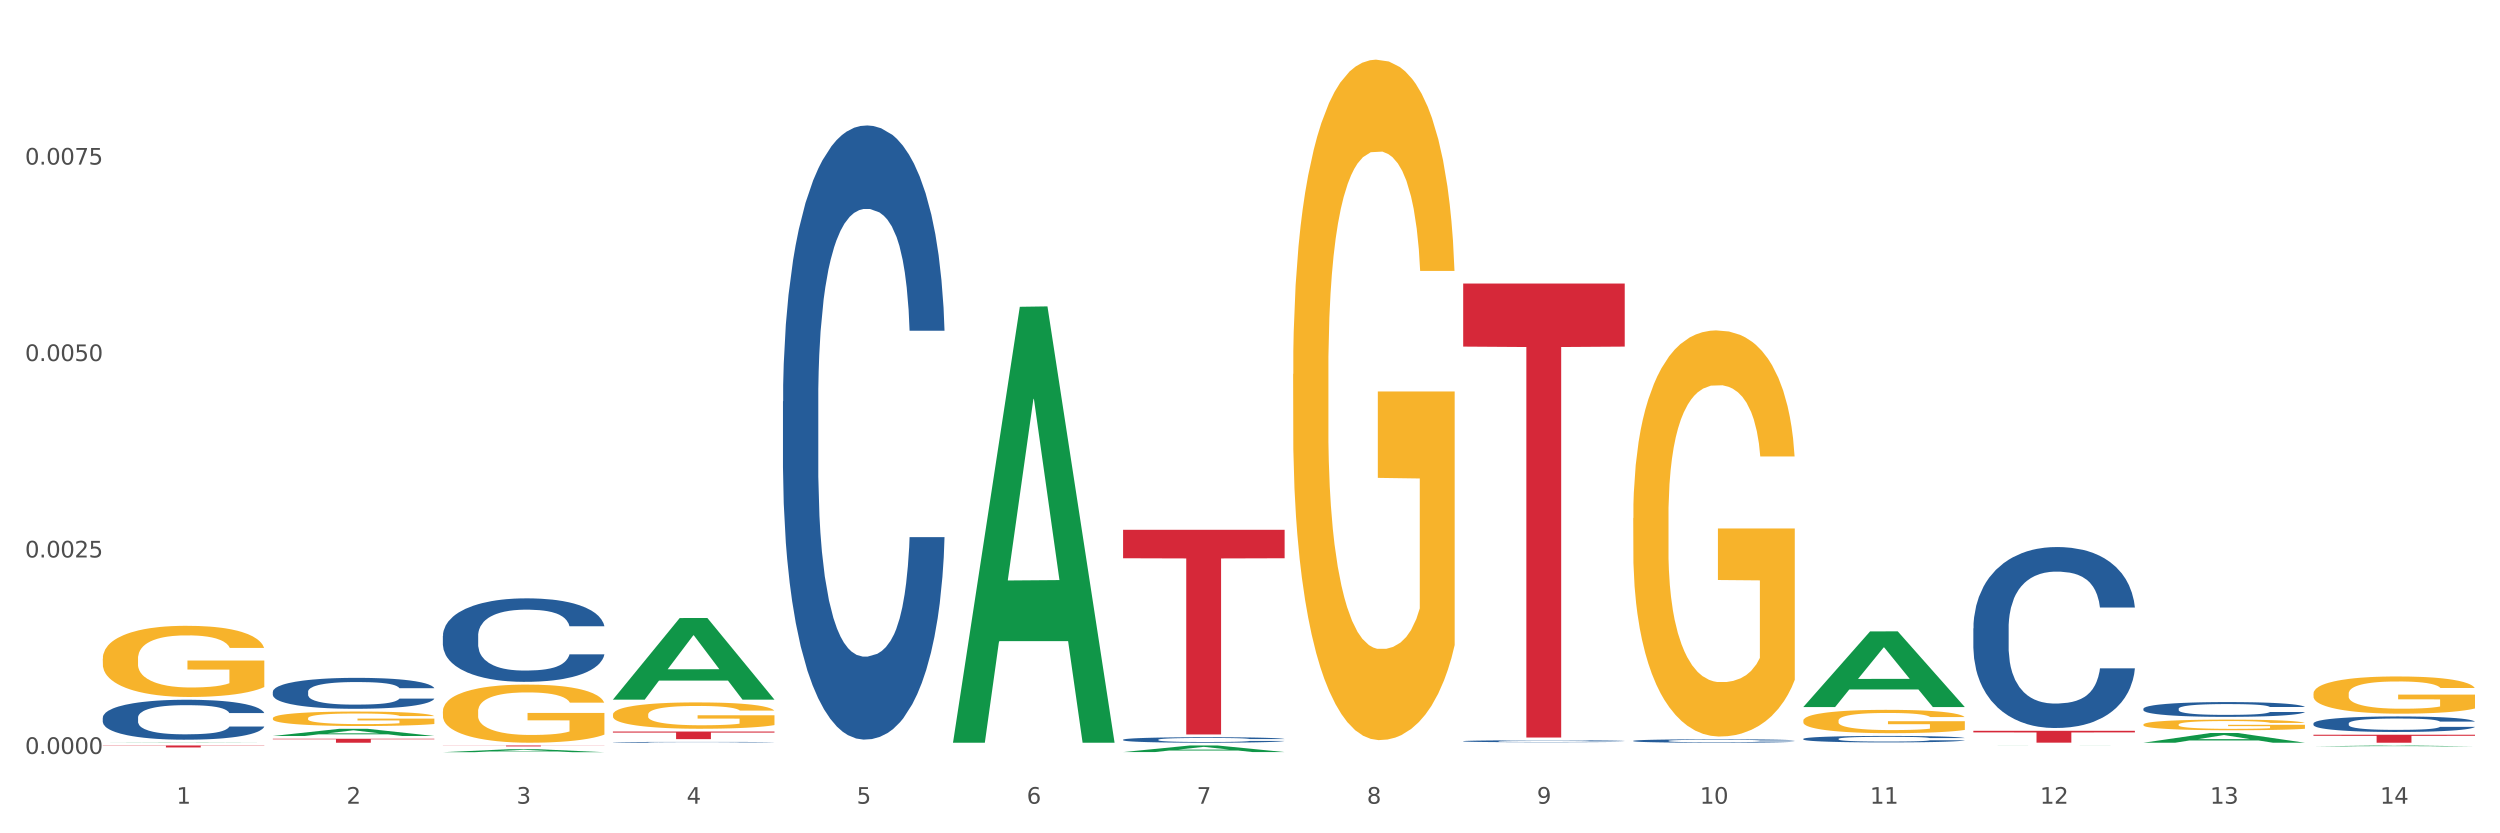 <?xml version="1.0" encoding="utf-8" standalone="no"?>
<!DOCTYPE svg PUBLIC "-//W3C//DTD SVG 1.1//EN"
  "http://www.w3.org/Graphics/SVG/1.1/DTD/svg11.dtd">
<svg xmlns:xlink="http://www.w3.org/1999/xlink" width="1080pt" height="360pt" viewBox="0 0 1080 360" xmlns="http://www.w3.org/2000/svg" version="1.1">
 <rect x="0" y="0" width="1080" height="360" fill="#333333" stroke="none"/>
 <defs>
  <style type="text/css">*{stroke-linejoin: round; stroke-linecap: butt}</style>
 </defs>
 <g id="figure_1">
  <g id="patch_1">
   <path d="M 0 360 
L 1080 360 
L 1080 0 
L 0 0 
z
" style="fill: #ffffff; stroke: #ffffff; stroke-linejoin: miter"/>
  </g>
  <g id="axes_1">
   <g id="matplotlib.axis_1">
    <g id="xtick_1">
     <g id="text_1">
      <!-- 1 -->
      <g style="fill: #4d4d4d" transform="translate(76.232 347.204) scale(0.096 -0.096)">
       <defs>
        <path id="DejaVuSans-31" d="M 794 531 
L 1825 531 
L 1825 4091 
L 703 3866 
L 703 4441 
L 1819 4666 
L 2450 4666 
L 2450 531 
L 3481 531 
L 3481 0 
L 794 0 
L 794 531 
z
" transform="scale(0.016)"/>
       </defs>
       <use xlink:href="#DejaVuSans-31"/>
      </g>
     </g>
    </g>
    <g id="xtick_2">
     <g id="text_2">
      <!-- 2 -->
      <g style="fill: #4d4d4d" transform="translate(149.695 347.204) scale(0.096 -0.096)">
       <defs>
        <path id="DejaVuSans-32" d="M 1228 531 
L 3431 531 
L 3431 0 
L 469 0 
L 469 531 
Q 828 903 1448 1529 
Q 2069 2156 2228 2338 
Q 2531 2678 2651 2914 
Q 2772 3150 2772 3378 
Q 2772 3750 2511 3984 
Q 2250 4219 1831 4219 
Q 1534 4219 1204 4116 
Q 875 4013 500 3803 
L 500 4441 
Q 881 4594 1212 4672 
Q 1544 4750 1819 4750 
Q 2544 4750 2975 4387 
Q 3406 4025 3406 3419 
Q 3406 3131 3298 2873 
Q 3191 2616 2906 2266 
Q 2828 2175 2409 1742 
Q 1991 1309 1228 531 
z
" transform="scale(0.016)"/>
       </defs>
       <use xlink:href="#DejaVuSans-32"/>
      </g>
     </g>
    </g>
    <g id="xtick_3">
     <g id="text_3">
      <!-- 3 -->
      <g style="fill: #4d4d4d" transform="translate(223.158 347.204) scale(0.096 -0.096)">
       <defs>
        <path id="DejaVuSans-33" d="M 2597 2516 
Q 3050 2419 3304 2112 
Q 3559 1806 3559 1356 
Q 3559 666 3084 287 
Q 2609 -91 1734 -91 
Q 1441 -91 1130 -33 
Q 819 25 488 141 
L 488 750 
Q 750 597 1062 519 
Q 1375 441 1716 441 
Q 2309 441 2620 675 
Q 2931 909 2931 1356 
Q 2931 1769 2642 2001 
Q 2353 2234 1838 2234 
L 1294 2234 
L 1294 2753 
L 1863 2753 
Q 2328 2753 2575 2939 
Q 2822 3125 2822 3475 
Q 2822 3834 2567 4026 
Q 2313 4219 1838 4219 
Q 1578 4219 1281 4162 
Q 984 4106 628 3988 
L 628 4550 
Q 988 4650 1302 4700 
Q 1616 4750 1894 4750 
Q 2613 4750 3031 4423 
Q 3450 4097 3450 3541 
Q 3450 3153 3228 2886 
Q 3006 2619 2597 2516 
z
" transform="scale(0.016)"/>
       </defs>
       <use xlink:href="#DejaVuSans-33"/>
      </g>
     </g>
    </g>
    <g id="xtick_4">
     <g id="text_4">
      <!-- 4 -->
      <g style="fill: #4d4d4d" transform="translate(296.621 347.204) scale(0.096 -0.096)">
       <defs>
        <path id="DejaVuSans-34" d="M 2419 4116 
L 825 1625 
L 2419 1625 
L 2419 4116 
z
M 2253 4666 
L 3047 4666 
L 3047 1625 
L 3713 1625 
L 3713 1100 
L 3047 1100 
L 3047 0 
L 2419 0 
L 2419 1100 
L 313 1100 
L 313 1709 
L 2253 4666 
z
" transform="scale(0.016)"/>
       </defs>
       <use xlink:href="#DejaVuSans-34"/>
      </g>
     </g>
    </g>
    <g id="xtick_5">
     <g id="text_5">
      <!-- 5 -->
      <g style="fill: #4d4d4d" transform="translate(370.084 347.204) scale(0.096 -0.096)">
       <defs>
        <path id="DejaVuSans-35" d="M 691 4666 
L 3169 4666 
L 3169 4134 
L 1269 4134 
L 1269 2991 
Q 1406 3038 1543 3061 
Q 1681 3084 1819 3084 
Q 2600 3084 3056 2656 
Q 3513 2228 3513 1497 
Q 3513 744 3044 326 
Q 2575 -91 1722 -91 
Q 1428 -91 1123 -41 
Q 819 9 494 109 
L 494 744 
Q 775 591 1075 516 
Q 1375 441 1709 441 
Q 2250 441 2565 725 
Q 2881 1009 2881 1497 
Q 2881 1984 2565 2268 
Q 2250 2553 1709 2553 
Q 1456 2553 1204 2497 
Q 953 2441 691 2322 
L 691 4666 
z
" transform="scale(0.016)"/>
       </defs>
       <use xlink:href="#DejaVuSans-35"/>
      </g>
     </g>
    </g>
    <g id="xtick_6">
     <g id="text_6">
      <!-- 6 -->
      <g style="fill: #4d4d4d" transform="translate(443.547 347.204) scale(0.096 -0.096)">
       <defs>
        <path id="DejaVuSans-36" d="M 2113 2584 
Q 1688 2584 1439 2293 
Q 1191 2003 1191 1497 
Q 1191 994 1439 701 
Q 1688 409 2113 409 
Q 2538 409 2786 701 
Q 3034 994 3034 1497 
Q 3034 2003 2786 2293 
Q 2538 2584 2113 2584 
z
M 3366 4563 
L 3366 3988 
Q 3128 4100 2886 4159 
Q 2644 4219 2406 4219 
Q 1781 4219 1451 3797 
Q 1122 3375 1075 2522 
Q 1259 2794 1537 2939 
Q 1816 3084 2150 3084 
Q 2853 3084 3261 2657 
Q 3669 2231 3669 1497 
Q 3669 778 3244 343 
Q 2819 -91 2113 -91 
Q 1303 -91 875 529 
Q 447 1150 447 2328 
Q 447 3434 972 4092 
Q 1497 4750 2381 4750 
Q 2619 4750 2861 4703 
Q 3103 4656 3366 4563 
z
" transform="scale(0.016)"/>
       </defs>
       <use xlink:href="#DejaVuSans-36"/>
      </g>
     </g>
    </g>
    <g id="xtick_7">
     <g id="text_7">
      <!-- 7 -->
      <g style="fill: #4d4d4d" transform="translate(517.01 347.204) scale(0.096 -0.096)">
       <defs>
        <path id="DejaVuSans-37" d="M 525 4666 
L 3525 4666 
L 3525 4397 
L 1831 0 
L 1172 0 
L 2766 4134 
L 525 4134 
L 525 4666 
z
" transform="scale(0.016)"/>
       </defs>
       <use xlink:href="#DejaVuSans-37"/>
      </g>
     </g>
    </g>
    <g id="xtick_8">
     <g id="text_8">
      <!-- 8 -->
      <g style="fill: #4d4d4d" transform="translate(590.473 347.204) scale(0.096 -0.096)">
       <defs>
        <path id="DejaVuSans-38" d="M 2034 2216 
Q 1584 2216 1326 1975 
Q 1069 1734 1069 1313 
Q 1069 891 1326 650 
Q 1584 409 2034 409 
Q 2484 409 2743 651 
Q 3003 894 3003 1313 
Q 3003 1734 2745 1975 
Q 2488 2216 2034 2216 
z
M 1403 2484 
Q 997 2584 770 2862 
Q 544 3141 544 3541 
Q 544 4100 942 4425 
Q 1341 4750 2034 4750 
Q 2731 4750 3128 4425 
Q 3525 4100 3525 3541 
Q 3525 3141 3298 2862 
Q 3072 2584 2669 2484 
Q 3125 2378 3379 2068 
Q 3634 1759 3634 1313 
Q 3634 634 3220 271 
Q 2806 -91 2034 -91 
Q 1263 -91 848 271 
Q 434 634 434 1313 
Q 434 1759 690 2068 
Q 947 2378 1403 2484 
z
M 1172 3481 
Q 1172 3119 1398 2916 
Q 1625 2713 2034 2713 
Q 2441 2713 2670 2916 
Q 2900 3119 2900 3481 
Q 2900 3844 2670 4047 
Q 2441 4250 2034 4250 
Q 1625 4250 1398 4047 
Q 1172 3844 1172 3481 
z
" transform="scale(0.016)"/>
       </defs>
       <use xlink:href="#DejaVuSans-38"/>
      </g>
     </g>
    </g>
    <g id="xtick_9">
     <g id="text_9">
      <!-- 9 -->
      <g style="fill: #4d4d4d" transform="translate(663.936 347.204) scale(0.096 -0.096)">
       <defs>
        <path id="DejaVuSans-39" d="M 703 97 
L 703 672 
Q 941 559 1184 500 
Q 1428 441 1663 441 
Q 2288 441 2617 861 
Q 2947 1281 2994 2138 
Q 2813 1869 2534 1725 
Q 2256 1581 1919 1581 
Q 1219 1581 811 2004 
Q 403 2428 403 3163 
Q 403 3881 828 4315 
Q 1253 4750 1959 4750 
Q 2769 4750 3195 4129 
Q 3622 3509 3622 2328 
Q 3622 1225 3098 567 
Q 2575 -91 1691 -91 
Q 1453 -91 1209 -44 
Q 966 3 703 97 
z
M 1959 2075 
Q 2384 2075 2632 2365 
Q 2881 2656 2881 3163 
Q 2881 3666 2632 3958 
Q 2384 4250 1959 4250 
Q 1534 4250 1286 3958 
Q 1038 3666 1038 3163 
Q 1038 2656 1286 2365 
Q 1534 2075 1959 2075 
z
" transform="scale(0.016)"/>
       </defs>
       <use xlink:href="#DejaVuSans-39"/>
      </g>
     </g>
    </g>
    <g id="xtick_10">
     <g id="text_10">
      <!-- 10 -->
      <g style="fill: #4d4d4d" transform="translate(734.345 347.204) scale(0.096 -0.096)">
       <defs>
        <path id="DejaVuSans-30" d="M 2034 4250 
Q 1547 4250 1301 3770 
Q 1056 3291 1056 2328 
Q 1056 1369 1301 889 
Q 1547 409 2034 409 
Q 2525 409 2770 889 
Q 3016 1369 3016 2328 
Q 3016 3291 2770 3770 
Q 2525 4250 2034 4250 
z
M 2034 4750 
Q 2819 4750 3233 4129 
Q 3647 3509 3647 2328 
Q 3647 1150 3233 529 
Q 2819 -91 2034 -91 
Q 1250 -91 836 529 
Q 422 1150 422 2328 
Q 422 3509 836 4129 
Q 1250 4750 2034 4750 
z
" transform="scale(0.016)"/>
       </defs>
       <use xlink:href="#DejaVuSans-31"/>
       <use xlink:href="#DejaVuSans-30" transform="translate(63.623 0)"/>
      </g>
     </g>
    </g>
    <g id="xtick_11">
     <g id="text_11">
      <!-- 11 -->
      <g style="fill: #4d4d4d" transform="translate(807.808 347.204) scale(0.096 -0.096)">
       <use xlink:href="#DejaVuSans-31"/>
       <use xlink:href="#DejaVuSans-31" transform="translate(63.623 0)"/>
      </g>
     </g>
    </g>
    <g id="xtick_12">
     <g id="text_12">
      <!-- 12 -->
      <g style="fill: #4d4d4d" transform="translate(881.271 347.204) scale(0.096 -0.096)">
       <use xlink:href="#DejaVuSans-31"/>
       <use xlink:href="#DejaVuSans-32" transform="translate(63.623 0)"/>
      </g>
     </g>
    </g>
    <g id="xtick_13">
     <g id="text_13">
      <!-- 13 -->
      <g style="fill: #4d4d4d" transform="translate(954.734 347.204) scale(0.096 -0.096)">
       <use xlink:href="#DejaVuSans-31"/>
       <use xlink:href="#DejaVuSans-33" transform="translate(63.623 0)"/>
      </g>
     </g>
    </g>
    <g id="xtick_14">
     <g id="text_14">
      <!-- 14 -->
      <g style="fill: #4d4d4d" transform="translate(1028.197 347.204) scale(0.096 -0.096)">
       <use xlink:href="#DejaVuSans-31"/>
       <use xlink:href="#DejaVuSans-34" transform="translate(63.623 0)"/>
      </g>
     </g>
    </g>
    <g id="xtick_15"/>
    <g id="xtick_16"/>
    <g id="xtick_17"/>
    <g id="xtick_18"/>
    <g id="xtick_19"/>
    <g id="xtick_20"/>
    <g id="xtick_21"/>
    <g id="xtick_22"/>
    <g id="xtick_23"/>
    <g id="xtick_24"/>
    <g id="xtick_25"/>
    <g id="xtick_26"/>
    <g id="xtick_27"/>
   </g>
   <g id="matplotlib.axis_2">
    <g id="ytick_1">
     <g id="text_15">
      <!-- 0.0000 -->
      <g style="fill: #4d4d4d" transform="translate(10.8 325.691) scale(0.096 -0.096)">
       <defs>
        <path id="DejaVuSans-2e" d="M 684 794 
L 1344 794 
L 1344 0 
L 684 0 
L 684 794 
z
" transform="scale(0.016)"/>
       </defs>
       <use xlink:href="#DejaVuSans-30"/>
       <use xlink:href="#DejaVuSans-2e" transform="translate(63.623 0)"/>
       <use xlink:href="#DejaVuSans-30" transform="translate(95.41 0)"/>
       <use xlink:href="#DejaVuSans-30" transform="translate(159.033 0)"/>
       <use xlink:href="#DejaVuSans-30" transform="translate(222.656 0)"/>
       <use xlink:href="#DejaVuSans-30" transform="translate(286.279 0)"/>
      </g>
     </g>
    </g>
    <g id="ytick_2">
     <g id="text_16">
      <!-- 0.0025 -->
      <g style="fill: #4d4d4d" transform="translate(10.8 240.829) scale(0.096 -0.096)">
       <use xlink:href="#DejaVuSans-30"/>
       <use xlink:href="#DejaVuSans-2e" transform="translate(63.623 0)"/>
       <use xlink:href="#DejaVuSans-30" transform="translate(95.41 0)"/>
       <use xlink:href="#DejaVuSans-30" transform="translate(159.033 0)"/>
       <use xlink:href="#DejaVuSans-32" transform="translate(222.656 0)"/>
       <use xlink:href="#DejaVuSans-35" transform="translate(286.279 0)"/>
      </g>
     </g>
    </g>
    <g id="ytick_3">
     <g id="text_17">
      <!-- 0.0050 -->
      <g style="fill: #4d4d4d" transform="translate(10.8 155.966) scale(0.096 -0.096)">
       <use xlink:href="#DejaVuSans-30"/>
       <use xlink:href="#DejaVuSans-2e" transform="translate(63.623 0)"/>
       <use xlink:href="#DejaVuSans-30" transform="translate(95.41 0)"/>
       <use xlink:href="#DejaVuSans-30" transform="translate(159.033 0)"/>
       <use xlink:href="#DejaVuSans-35" transform="translate(222.656 0)"/>
       <use xlink:href="#DejaVuSans-30" transform="translate(286.279 0)"/>
      </g>
     </g>
    </g>
    <g id="ytick_4">
     <g id="text_18">
      <!-- 0.0075 -->
      <g style="fill: #4d4d4d" transform="translate(10.8 71.103) scale(0.096 -0.096)">
       <use xlink:href="#DejaVuSans-30"/>
       <use xlink:href="#DejaVuSans-2e" transform="translate(63.623 0)"/>
       <use xlink:href="#DejaVuSans-30" transform="translate(95.41 0)"/>
       <use xlink:href="#DejaVuSans-30" transform="translate(159.033 0)"/>
       <use xlink:href="#DejaVuSans-37" transform="translate(222.656 0)"/>
       <use xlink:href="#DejaVuSans-35" transform="translate(286.279 0)"/>
      </g>
     </g>
    </g>
    <g id="ytick_5"/>
    <g id="ytick_6"/>
    <g id="ytick_7"/>
    <g id="ytick_8"/>
   </g>
   <g id="PolyCollection_1">
    <path d="M 44.391 320.859 
L 44.463 320.859 
L 73.242 320.739 
L 85.186 320.739 
L 114.181 320.859 
L 100.367 320.859 
L 94.107 320.831 
L 64.393 320.831 
L 64.177 320.832 
L 58.133 320.859 
L 44.391 320.859 
L 44.391 320.859 
L 68.134 320.814 
L 90.366 320.814 
L 79.358 320.765 
L 79.214 320.764 
L 79.07 320.765 
L 68.062 320.814 
L 68.134 320.814 
L 44.391 320.859 
z
" clip-path="url(#p4425c781bc)" style="fill: #109648"/>
    <path d="M 999.41 299.661 
L 999.493 299.647 
L 999.493 299.118 
L 999.657 298.663 
L 1000.481 297.561 
L 1001.717 296.65 
L 1002.624 296.166 
L 1003.53 295.769 
L 1004.601 295.373 
L 1005.919 294.961 
L 1008.309 294.359 
L 1009.792 294.051 
L 1011.605 293.727 
L 1014.901 293.257 
L 1017.29 292.993 
L 1019.762 292.773 
L 1023.8 292.508 
L 1026.436 292.391 
L 1029.238 292.303 
L 1032.616 292.244 
L 1035.17 292.229 
L 1040.773 292.273 
L 1045.552 292.406 
L 1047.859 292.508 
L 1050.826 292.685 
L 1052.391 292.802 
L 1054.945 293.037 
L 1057.582 293.346 
L 1059.395 293.61 
L 1062.114 294.109 
L 1064.174 294.609 
L 1066.069 295.226 
L 1067.058 295.652 
L 1067.799 296.048 
L 1068.458 296.503 
L 1069.118 297.223 
L 1054.286 297.223 
L 1053.709 296.709 
L 1052.803 296.224 
L 1051.485 295.754 
L 1050.331 295.461 
L 1048.354 295.093 
L 1046.541 294.858 
L 1044.646 294.682 
L 1042.339 294.535 
L 1040.526 294.462 
L 1037.972 294.403 
L 1032.946 294.418 
L 1029.567 294.535 
L 1027.26 294.682 
L 1025.777 294.814 
L 1024.459 294.961 
L 1022.976 295.167 
L 1021.245 295.475 
L 1020.009 295.754 
L 1018.773 296.107 
L 1017.785 296.459 
L 1016.878 296.871 
L 1016.137 297.311 
L 1015.56 297.767 
L 1015.065 298.325 
L 1014.653 299.25 
L 1014.653 301.262 
L 1014.818 301.718 
L 1015.23 302.32 
L 1015.725 302.775 
L 1016.549 303.319 
L 1017.29 303.686 
L 1018.691 304.214 
L 1020.256 304.655 
L 1021.492 304.934 
L 1022.728 305.169 
L 1024.871 305.492 
L 1027.26 305.757 
L 1029.32 305.918 
L 1032.122 306.065 
L 1034.017 306.124 
L 1035.665 306.153 
L 1039.702 306.153 
L 1042.586 306.109 
L 1045.799 306.006 
L 1048.271 305.874 
L 1050.331 305.713 
L 1052.638 305.448 
L 1054.121 305.199 
L 1054.121 302.129 
L 1035.994 302.114 
L 1035.994 300.073 
L 1069.2 300.073 
L 1069.2 306.065 
L 1067.799 306.374 
L 1066.234 306.653 
L 1064.586 306.902 
L 1062.114 307.211 
L 1059.148 307.505 
L 1056.511 307.71 
L 1053.709 307.886 
L 1050.414 308.048 
L 1046.129 308.195 
L 1043.492 308.254 
L 1040.196 308.298 
L 1036.324 308.312 
L 1032.946 308.283 
L 1029.65 308.21 
L 1026.189 308.077 
L 1022.811 307.886 
L 1020.256 307.695 
L 1017.702 307.46 
L 1014.983 307.152 
L 1012.841 306.858 
L 1011.193 306.594 
L 1009.38 306.256 
L 1007.403 305.815 
L 1005.919 305.419 
L 1004.601 305.008 
L 1003.2 304.479 
L 1002.212 304.024 
L 1001.223 303.451 
L 1000.646 303.025 
L 999.987 302.364 
L 999.493 301.439 
L 999.41 299.661 
z
" clip-path="url(#p4425c781bc)" style="fill: #f7b32b"/>
    <path d="M 925.947 320.851 
L 926.019 320.847 
L 954.798 316.664 
L 966.742 316.66 
L 995.737 320.859 
L 981.923 320.859 
L 975.663 319.881 
L 945.949 319.881 
L 945.733 319.897 
L 939.689 320.859 
L 925.947 320.859 
L 925.947 320.851 
L 949.69 319.298 
L 971.922 319.294 
L 960.914 317.555 
L 960.77 317.547 
L 960.626 317.559 
L 949.618 319.294 
L 949.69 319.298 
L 925.947 320.851 
z
" clip-path="url(#p4425c781bc)" style="fill: #109648"/>
    <path d="M 191.317 307.349 
L 191.399 307.326 
L 191.399 306.501 
L 191.564 305.79 
L 192.388 304.069 
L 193.624 302.647 
L 194.53 301.891 
L 195.437 301.271 
L 196.508 300.652 
L 197.826 300.01 
L 200.216 299.069 
L 201.699 298.588 
L 203.512 298.083 
L 206.808 297.349 
L 209.197 296.936 
L 211.669 296.592 
L 215.706 296.179 
L 218.343 295.996 
L 221.145 295.858 
L 224.523 295.766 
L 227.077 295.744 
L 232.68 295.812 
L 237.459 296.019 
L 239.766 296.179 
L 242.732 296.455 
L 244.298 296.638 
L 246.852 297.005 
L 249.489 297.487 
L 251.302 297.9 
L 254.021 298.679 
L 256.081 299.459 
L 257.976 300.423 
L 258.965 301.088 
L 259.706 301.707 
L 260.365 302.418 
L 261.024 303.542 
L 246.193 303.542 
L 245.616 302.739 
L 244.71 301.982 
L 243.392 301.248 
L 242.238 300.79 
L 240.261 300.216 
L 238.448 299.849 
L 236.553 299.574 
L 234.246 299.345 
L 232.433 299.23 
L 229.879 299.138 
L 224.852 299.161 
L 221.474 299.345 
L 219.167 299.574 
L 217.684 299.78 
L 216.366 300.01 
L 214.882 300.331 
L 213.152 300.812 
L 211.916 301.248 
L 210.68 301.799 
L 209.691 302.349 
L 208.785 302.991 
L 208.044 303.68 
L 207.467 304.391 
L 206.972 305.262 
L 206.56 306.707 
L 206.56 309.849 
L 206.725 310.561 
L 207.137 311.501 
L 207.632 312.212 
L 208.456 313.061 
L 209.197 313.634 
L 210.598 314.46 
L 212.163 315.148 
L 213.399 315.584 
L 214.635 315.951 
L 216.778 316.455 
L 219.167 316.868 
L 221.227 317.12 
L 224.028 317.35 
L 225.924 317.441 
L 227.571 317.487 
L 231.609 317.487 
L 234.493 317.419 
L 237.706 317.258 
L 240.178 317.052 
L 242.238 316.799 
L 244.545 316.386 
L 246.028 315.996 
L 246.028 311.203 
L 227.901 311.18 
L 227.901 307.992 
L 261.107 307.992 
L 261.107 317.35 
L 259.706 317.831 
L 258.141 318.267 
L 256.493 318.657 
L 254.021 319.139 
L 251.055 319.597 
L 248.418 319.919 
L 245.616 320.194 
L 242.32 320.446 
L 238.036 320.675 
L 235.399 320.767 
L 232.103 320.836 
L 228.231 320.859 
L 224.852 320.813 
L 221.557 320.698 
L 218.096 320.492 
L 214.718 320.194 
L 212.163 319.896 
L 209.609 319.529 
L 206.89 319.047 
L 204.748 318.588 
L 203.1 318.175 
L 201.287 317.648 
L 199.309 316.96 
L 197.826 316.34 
L 196.508 315.698 
L 195.107 314.873 
L 194.119 314.162 
L 193.13 313.267 
L 192.553 312.602 
L 191.894 311.57 
L 191.399 310.125 
L 191.317 307.349 
z
" clip-path="url(#p4425c781bc)" style="fill: #f7b32b"/>
    <path d="M 44.391 284.558 
L 44.473 284.53 
L 44.473 283.519 
L 44.638 282.648 
L 45.462 280.542 
L 46.698 278.801 
L 47.604 277.874 
L 48.511 277.115 
L 49.582 276.357 
L 50.9 275.571 
L 53.29 274.419 
L 54.773 273.829 
L 56.586 273.211 
L 59.882 272.313 
L 62.271 271.807 
L 64.743 271.386 
L 68.78 270.88 
L 71.417 270.655 
L 74.219 270.487 
L 77.597 270.375 
L 80.151 270.347 
L 85.754 270.431 
L 90.533 270.684 
L 92.84 270.88 
L 95.806 271.217 
L 97.372 271.442 
L 99.926 271.891 
L 102.563 272.481 
L 104.376 272.987 
L 107.095 273.942 
L 109.155 274.897 
L 111.05 276.076 
L 112.039 276.891 
L 112.78 277.649 
L 113.439 278.52 
L 114.098 279.896 
L 99.267 279.896 
L 98.69 278.913 
L 97.784 277.986 
L 96.466 277.087 
L 95.312 276.526 
L 93.335 275.823 
L 91.522 275.374 
L 89.627 275.037 
L 87.32 274.756 
L 85.507 274.616 
L 82.953 274.503 
L 77.926 274.531 
L 74.548 274.756 
L 72.241 275.037 
L 70.758 275.29 
L 69.44 275.571 
L 67.956 275.964 
L 66.226 276.554 
L 64.99 277.087 
L 63.754 277.761 
L 62.765 278.435 
L 61.859 279.222 
L 61.117 280.065 
L 60.541 280.935 
L 60.046 282.002 
L 59.634 283.772 
L 59.634 287.62 
L 59.799 288.49 
L 60.211 289.642 
L 60.706 290.513 
L 61.529 291.552 
L 62.271 292.254 
L 63.672 293.265 
L 65.237 294.108 
L 66.473 294.641 
L 67.709 295.091 
L 69.852 295.709 
L 72.241 296.214 
L 74.301 296.523 
L 77.102 296.804 
L 78.998 296.916 
L 80.645 296.973 
L 84.683 296.973 
L 87.567 296.888 
L 90.78 296.692 
L 93.252 296.439 
L 95.312 296.13 
L 97.619 295.624 
L 99.102 295.147 
L 99.102 289.277 
L 80.975 289.249 
L 80.975 285.345 
L 114.181 285.345 
L 114.181 296.804 
L 112.78 297.394 
L 111.215 297.928 
L 109.567 298.405 
L 107.095 298.995 
L 104.128 299.557 
L 101.492 299.95 
L 98.69 300.287 
L 95.394 300.596 
L 91.11 300.877 
L 88.473 300.989 
L 85.177 301.073 
L 81.305 301.101 
L 77.926 301.045 
L 74.631 300.905 
L 71.17 300.652 
L 67.792 300.287 
L 65.237 299.922 
L 62.683 299.472 
L 59.964 298.883 
L 57.822 298.321 
L 56.174 297.815 
L 54.361 297.169 
L 52.383 296.327 
L 50.9 295.568 
L 49.582 294.782 
L 48.181 293.771 
L 47.192 292.9 
L 46.204 291.805 
L 45.627 290.99 
L 44.968 289.726 
L 44.473 287.957 
L 44.391 284.558 
z
" clip-path="url(#p4425c781bc)" style="fill: #f7b32b"/>
    <path d="M 117.854 310.28 
L 117.936 310.275 
L 117.936 310.069 
L 118.101 309.892 
L 118.925 309.464 
L 120.161 309.11 
L 121.067 308.921 
L 121.974 308.767 
L 123.045 308.613 
L 124.363 308.453 
L 126.753 308.219 
L 128.236 308.099 
L 130.049 307.973 
L 133.345 307.79 
L 135.734 307.687 
L 138.206 307.602 
L 142.243 307.499 
L 144.88 307.453 
L 147.682 307.419 
L 151.06 307.396 
L 153.614 307.39 
L 159.217 307.408 
L 163.996 307.459 
L 166.303 307.499 
L 169.269 307.567 
L 170.835 307.613 
L 173.389 307.705 
L 176.026 307.824 
L 177.839 307.927 
L 180.558 308.121 
L 182.618 308.316 
L 184.513 308.556 
L 185.502 308.721 
L 186.243 308.875 
L 186.902 309.052 
L 187.561 309.332 
L 172.73 309.332 
L 172.153 309.132 
L 171.247 308.944 
L 169.929 308.761 
L 168.775 308.647 
L 166.798 308.504 
L 164.985 308.413 
L 163.09 308.344 
L 160.783 308.287 
L 158.97 308.259 
L 156.416 308.236 
L 151.389 308.241 
L 148.011 308.287 
L 145.704 308.344 
L 144.221 308.396 
L 142.903 308.453 
L 141.419 308.533 
L 139.689 308.653 
L 138.453 308.761 
L 137.217 308.898 
L 136.228 309.035 
L 135.322 309.195 
L 134.581 309.367 
L 134.004 309.544 
L 133.509 309.761 
L 133.097 310.12 
L 133.097 310.903 
L 133.262 311.08 
L 133.674 311.314 
L 134.169 311.491 
L 134.992 311.703 
L 135.734 311.845 
L 137.135 312.051 
L 138.7 312.222 
L 139.936 312.331 
L 141.172 312.422 
L 143.315 312.548 
L 145.704 312.651 
L 147.764 312.713 
L 150.565 312.771 
L 152.461 312.793 
L 154.108 312.805 
L 158.146 312.805 
L 161.03 312.788 
L 164.243 312.748 
L 166.715 312.696 
L 168.775 312.633 
L 171.082 312.531 
L 172.565 312.434 
L 172.565 311.24 
L 154.438 311.234 
L 154.438 310.44 
L 187.644 310.44 
L 187.644 312.771 
L 186.243 312.89 
L 184.678 312.999 
L 183.03 313.096 
L 180.558 313.216 
L 177.591 313.33 
L 174.955 313.41 
L 172.153 313.479 
L 168.857 313.542 
L 164.573 313.599 
L 161.936 313.622 
L 158.64 313.639 
L 154.768 313.644 
L 151.389 313.633 
L 148.094 313.604 
L 144.633 313.553 
L 141.255 313.479 
L 138.7 313.405 
L 136.146 313.313 
L 133.427 313.193 
L 131.285 313.079 
L 129.637 312.976 
L 127.824 312.845 
L 125.846 312.673 
L 124.363 312.519 
L 123.045 312.359 
L 121.644 312.154 
L 120.655 311.977 
L 119.667 311.754 
L 119.09 311.588 
L 118.431 311.331 
L 117.936 310.971 
L 117.854 310.28 
z
" clip-path="url(#p4425c781bc)" style="fill: #f7b32b"/>
    <path d="M 779.021 311.31 
L 779.104 311.3 
L 779.104 310.969 
L 779.268 310.683 
L 780.092 309.992 
L 781.328 309.42 
L 782.235 309.116 
L 783.141 308.867 
L 784.212 308.618 
L 785.53 308.36 
L 787.92 307.983 
L 789.403 307.789 
L 791.216 307.586 
L 794.512 307.291 
L 796.901 307.125 
L 799.373 306.987 
L 803.41 306.821 
L 806.047 306.748 
L 808.849 306.692 
L 812.227 306.655 
L 814.781 306.646 
L 820.384 306.674 
L 825.163 306.757 
L 827.47 306.821 
L 830.437 306.932 
L 832.002 307.006 
L 834.556 307.153 
L 837.193 307.347 
L 839.006 307.512 
L 841.725 307.826 
L 843.785 308.139 
L 845.68 308.526 
L 846.669 308.794 
L 847.41 309.042 
L 848.069 309.328 
L 848.729 309.78 
L 833.897 309.78 
L 833.32 309.457 
L 832.414 309.153 
L 831.096 308.858 
L 829.942 308.674 
L 827.965 308.443 
L 826.152 308.296 
L 824.257 308.185 
L 821.95 308.093 
L 820.137 308.047 
L 817.583 308.01 
L 812.556 308.019 
L 809.178 308.093 
L 806.871 308.185 
L 805.388 308.268 
L 804.07 308.36 
L 802.587 308.489 
L 800.856 308.683 
L 799.62 308.858 
L 798.384 309.079 
L 797.396 309.3 
L 796.489 309.558 
L 795.748 309.835 
L 795.171 310.121 
L 794.676 310.471 
L 794.264 311.051 
L 794.264 312.314 
L 794.429 312.6 
L 794.841 312.978 
L 795.336 313.263 
L 796.16 313.604 
L 796.901 313.835 
L 798.302 314.166 
L 799.867 314.443 
L 801.103 314.618 
L 802.339 314.766 
L 804.482 314.968 
L 806.871 315.134 
L 808.931 315.236 
L 811.733 315.328 
L 813.628 315.365 
L 815.276 315.383 
L 819.313 315.383 
L 822.197 315.355 
L 825.41 315.291 
L 827.882 315.208 
L 829.942 315.107 
L 832.249 314.941 
L 833.732 314.784 
L 833.732 312.858 
L 815.605 312.849 
L 815.605 311.568 
L 848.811 311.568 
L 848.811 315.328 
L 847.41 315.521 
L 845.845 315.696 
L 844.197 315.853 
L 841.725 316.047 
L 838.759 316.231 
L 836.122 316.36 
L 833.32 316.47 
L 830.025 316.572 
L 825.74 316.664 
L 823.103 316.701 
L 819.807 316.729 
L 815.935 316.738 
L 812.556 316.719 
L 809.261 316.673 
L 805.8 316.59 
L 802.422 316.47 
L 799.867 316.351 
L 797.313 316.203 
L 794.594 316.01 
L 792.452 315.825 
L 790.804 315.659 
L 788.991 315.448 
L 787.014 315.171 
L 785.53 314.922 
L 784.212 314.664 
L 782.811 314.332 
L 781.823 314.047 
L 780.834 313.687 
L 780.257 313.42 
L 779.598 313.005 
L 779.104 312.425 
L 779.021 311.31 
z
" clip-path="url(#p4425c781bc)" style="fill: #f7b32b"/>
    <path d="M 925.947 313 
L 926.03 312.996 
L 926.03 312.845 
L 926.194 312.714 
L 927.018 312.399 
L 928.254 312.139 
L 929.161 312 
L 930.067 311.887 
L 931.138 311.773 
L 932.456 311.655 
L 934.846 311.483 
L 936.329 311.395 
L 938.142 311.302 
L 941.438 311.168 
L 943.827 311.092 
L 946.299 311.029 
L 950.337 310.954 
L 952.973 310.92 
L 955.775 310.895 
L 959.153 310.878 
L 961.707 310.874 
L 967.31 310.886 
L 972.089 310.924 
L 974.396 310.954 
L 977.363 311.004 
L 978.928 311.038 
L 981.482 311.105 
L 984.119 311.193 
L 985.932 311.269 
L 988.651 311.412 
L 990.711 311.555 
L 992.606 311.731 
L 993.595 311.853 
L 994.336 311.966 
L 994.995 312.097 
L 995.655 312.303 
L 980.823 312.303 
L 980.246 312.156 
L 979.34 312.017 
L 978.022 311.882 
L 976.868 311.798 
L 974.891 311.693 
L 973.078 311.626 
L 971.183 311.576 
L 968.876 311.534 
L 967.063 311.513 
L 964.509 311.496 
L 959.483 311.5 
L 956.104 311.534 
L 953.797 311.576 
L 952.314 311.613 
L 950.996 311.655 
L 949.513 311.714 
L 947.782 311.803 
L 946.546 311.882 
L 945.31 311.983 
L 944.322 312.084 
L 943.415 312.202 
L 942.674 312.328 
L 942.097 312.458 
L 941.602 312.618 
L 941.19 312.882 
L 941.19 313.458 
L 941.355 313.588 
L 941.767 313.761 
L 942.262 313.891 
L 943.086 314.046 
L 943.827 314.152 
L 945.228 314.303 
L 946.793 314.429 
L 948.029 314.509 
L 949.265 314.576 
L 951.408 314.668 
L 953.797 314.744 
L 955.857 314.79 
L 958.659 314.832 
L 960.554 314.849 
L 962.202 314.857 
L 966.239 314.857 
L 969.123 314.845 
L 972.336 314.815 
L 974.808 314.778 
L 976.868 314.731 
L 979.175 314.656 
L 980.658 314.584 
L 980.658 313.706 
L 962.531 313.702 
L 962.531 313.118 
L 995.737 313.118 
L 995.737 314.832 
L 994.336 314.92 
L 992.771 315 
L 991.123 315.072 
L 988.651 315.16 
L 985.685 315.244 
L 983.048 315.303 
L 980.246 315.353 
L 976.951 315.4 
L 972.666 315.442 
L 970.029 315.458 
L 966.733 315.471 
L 962.861 315.475 
L 959.483 315.467 
L 956.187 315.446 
L 952.726 315.408 
L 949.348 315.353 
L 946.793 315.299 
L 944.239 315.231 
L 941.52 315.143 
L 939.378 315.059 
L 937.73 314.984 
L 935.917 314.887 
L 933.94 314.761 
L 932.456 314.647 
L 931.138 314.53 
L 929.737 314.378 
L 928.749 314.248 
L 927.76 314.084 
L 927.183 313.962 
L 926.524 313.773 
L 926.03 313.509 
L 925.947 313 
z
" clip-path="url(#p4425c781bc)" style="fill: #f7b32b"/>
    <path d="M 999.41 322.446 
L 999.482 322.446 
L 1028.261 322.045 
L 1040.205 322.044 
L 1069.2 322.447 
L 1055.386 322.447 
L 1049.126 322.353 
L 1019.412 322.353 
L 1019.196 322.355 
L 1013.152 322.447 
L 999.41 322.447 
L 999.41 322.446 
L 1023.153 322.297 
L 1045.385 322.297 
L 1034.377 322.13 
L 1034.233 322.129 
L 1034.089 322.13 
L 1023.081 322.297 
L 1023.153 322.297 
L 999.41 322.446 
z
" clip-path="url(#p4425c781bc)" style="fill: #109648"/>
    <path d="M 558.632 161.606 
L 558.714 161.337 
L 558.714 151.672 
L 558.879 143.35 
L 559.703 123.214 
L 560.939 106.569 
L 561.846 97.71 
L 562.752 90.461 
L 563.823 83.212 
L 565.141 75.695 
L 567.531 64.688 
L 569.014 59.05 
L 570.827 53.143 
L 574.123 44.552 
L 576.512 39.72 
L 578.984 35.693 
L 583.021 30.86 
L 585.658 28.713 
L 588.46 27.102 
L 591.838 26.028 
L 594.392 25.759 
L 599.995 26.565 
L 604.774 28.981 
L 607.081 30.86 
L 610.048 34.082 
L 611.613 36.23 
L 614.167 40.525 
L 616.804 46.163 
L 618.617 50.996 
L 621.336 60.124 
L 623.396 69.252 
L 625.291 80.527 
L 626.28 88.313 
L 627.021 95.562 
L 627.68 103.884 
L 628.34 117.039 
L 613.508 117.039 
L 612.931 107.643 
L 612.025 98.783 
L 610.707 90.192 
L 609.553 84.823 
L 607.576 78.111 
L 605.763 73.816 
L 603.868 70.594 
L 601.561 67.909 
L 599.748 66.567 
L 597.194 65.493 
L 592.167 65.762 
L 588.789 67.909 
L 586.482 70.594 
L 584.999 73.01 
L 583.681 75.695 
L 582.197 79.454 
L 580.467 85.091 
L 579.231 90.192 
L 577.995 96.636 
L 577.007 103.079 
L 576.1 110.596 
L 575.359 118.65 
L 574.782 126.973 
L 574.287 137.175 
L 573.875 154.088 
L 573.875 190.869 
L 574.04 199.191 
L 574.452 210.199 
L 574.947 218.521 
L 575.771 228.455 
L 576.512 235.166 
L 577.913 244.831 
L 579.478 252.885 
L 580.714 257.986 
L 581.95 262.282 
L 584.093 268.188 
L 586.482 273.021 
L 588.542 275.974 
L 591.343 278.659 
L 593.239 279.733 
L 594.887 280.269 
L 598.924 280.269 
L 601.808 279.464 
L 605.021 277.585 
L 607.493 275.169 
L 609.553 272.215 
L 611.86 267.383 
L 613.343 262.819 
L 613.343 206.709 
L 595.216 206.44 
L 595.216 169.123 
L 628.422 169.123 
L 628.422 278.659 
L 627.021 284.297 
L 625.456 289.397 
L 623.808 293.961 
L 621.336 299.599 
L 618.37 304.969 
L 615.733 308.727 
L 612.931 311.949 
L 609.636 314.902 
L 605.351 317.587 
L 602.714 318.661 
L 599.418 319.466 
L 595.546 319.735 
L 592.167 319.198 
L 588.872 317.855 
L 585.411 315.439 
L 582.033 311.949 
L 579.478 308.459 
L 576.924 304.163 
L 574.205 298.525 
L 572.063 293.156 
L 570.415 288.324 
L 568.602 282.149 
L 566.625 274.095 
L 565.141 266.846 
L 563.823 259.329 
L 562.422 249.664 
L 561.434 241.341 
L 560.445 230.871 
L 559.868 223.085 
L 559.209 211.004 
L 558.714 194.09 
L 558.632 161.606 
z
" clip-path="url(#p4425c781bc)" style="fill: #f7b32b"/>
    <path d="M 852.484 322.063 
L 852.556 322.063 
L 881.335 322.044 
L 893.279 322.044 
L 922.274 322.063 
L 908.46 322.063 
L 902.2 322.059 
L 872.486 322.059 
L 872.27 322.059 
L 866.226 322.063 
L 852.484 322.063 
L 852.484 322.063 
L 876.227 322.056 
L 898.459 322.056 
L 887.451 322.048 
L 887.307 322.048 
L 887.163 322.048 
L 876.155 322.056 
L 876.227 322.056 
L 852.484 322.063 
z
" clip-path="url(#p4425c781bc)" style="fill: #109648"/>
    <path d="M 264.78 308.702 
L 264.862 308.692 
L 264.862 308.317 
L 265.027 307.995 
L 265.851 307.214 
L 267.087 306.569 
L 267.993 306.225 
L 268.9 305.944 
L 269.971 305.663 
L 271.289 305.372 
L 273.679 304.945 
L 275.162 304.726 
L 276.975 304.498 
L 280.271 304.164 
L 282.66 303.977 
L 285.132 303.821 
L 289.169 303.634 
L 291.806 303.55 
L 294.608 303.488 
L 297.986 303.446 
L 300.54 303.436 
L 306.143 303.467 
L 310.922 303.561 
L 313.229 303.634 
L 316.195 303.759 
L 317.761 303.842 
L 320.315 304.008 
L 322.952 304.227 
L 324.765 304.414 
L 327.484 304.768 
L 329.544 305.122 
L 331.439 305.559 
L 332.428 305.861 
L 333.169 306.142 
L 333.828 306.465 
L 334.487 306.975 
L 319.656 306.975 
L 319.079 306.61 
L 318.173 306.267 
L 316.855 305.934 
L 315.701 305.726 
L 313.724 305.465 
L 311.911 305.299 
L 310.016 305.174 
L 307.709 305.07 
L 305.896 305.018 
L 303.342 304.976 
L 298.315 304.987 
L 294.937 305.07 
L 292.63 305.174 
L 291.147 305.268 
L 289.829 305.372 
L 288.345 305.517 
L 286.615 305.736 
L 285.379 305.934 
L 284.143 306.184 
L 283.154 306.433 
L 282.248 306.725 
L 281.507 307.037 
L 280.93 307.36 
L 280.435 307.755 
L 280.023 308.411 
L 280.023 309.837 
L 280.188 310.159 
L 280.6 310.586 
L 281.095 310.909 
L 281.919 311.294 
L 282.66 311.554 
L 284.061 311.929 
L 285.626 312.241 
L 286.862 312.439 
L 288.098 312.605 
L 290.241 312.834 
L 292.63 313.022 
L 294.69 313.136 
L 297.491 313.24 
L 299.387 313.282 
L 301.035 313.303 
L 305.072 313.303 
L 307.956 313.271 
L 311.169 313.199 
L 313.641 313.105 
L 315.701 312.99 
L 318.008 312.803 
L 319.491 312.626 
L 319.491 310.451 
L 301.364 310.44 
L 301.364 308.994 
L 334.57 308.994 
L 334.57 313.24 
L 333.169 313.459 
L 331.604 313.657 
L 329.956 313.834 
L 327.484 314.052 
L 324.518 314.26 
L 321.881 314.406 
L 319.079 314.531 
L 315.783 314.645 
L 311.499 314.749 
L 308.862 314.791 
L 305.566 314.822 
L 301.694 314.833 
L 298.315 314.812 
L 295.02 314.76 
L 291.559 314.666 
L 288.181 314.531 
L 285.626 314.396 
L 283.072 314.229 
L 280.353 314.01 
L 278.211 313.802 
L 276.563 313.615 
L 274.75 313.376 
L 272.772 313.063 
L 271.289 312.782 
L 269.971 312.491 
L 268.57 312.116 
L 267.582 311.794 
L 266.593 311.388 
L 266.016 311.086 
L 265.357 310.617 
L 264.862 309.962 
L 264.78 308.702 
z
" clip-path="url(#p4425c781bc)" style="fill: #f7b32b"/>
    <path d="M 705.558 223.804 
L 705.64 223.644 
L 705.64 217.875 
L 705.805 212.908 
L 706.629 200.89 
L 707.865 190.955 
L 708.772 185.667 
L 709.678 181.341 
L 710.749 177.015 
L 712.067 172.528 
L 714.457 165.958 
L 715.94 162.593 
L 717.753 159.068 
L 721.049 153.94 
L 723.438 151.056 
L 725.91 148.653 
L 729.947 145.768 
L 732.584 144.486 
L 735.386 143.525 
L 738.764 142.884 
L 741.318 142.724 
L 746.921 143.205 
L 751.7 144.647 
L 754.007 145.768 
L 756.974 147.691 
L 758.539 148.973 
L 761.093 151.537 
L 763.73 154.902 
L 765.543 157.786 
L 768.262 163.234 
L 770.322 168.682 
L 772.217 175.412 
L 773.206 180.059 
L 773.947 184.385 
L 774.606 189.353 
L 775.266 197.204 
L 760.434 197.204 
L 759.857 191.596 
L 758.951 186.308 
L 757.633 181.181 
L 756.479 177.976 
L 754.502 173.97 
L 752.689 171.406 
L 750.794 169.483 
L 748.487 167.881 
L 746.674 167.08 
L 744.12 166.439 
L 739.093 166.599 
L 735.715 167.881 
L 733.408 169.483 
L 731.925 170.926 
L 730.607 172.528 
L 729.124 174.771 
L 727.393 178.136 
L 726.157 181.181 
L 724.921 185.026 
L 723.933 188.872 
L 723.026 193.359 
L 722.285 198.166 
L 721.708 203.133 
L 721.213 209.222 
L 720.801 219.317 
L 720.801 241.27 
L 720.966 246.237 
L 721.378 252.807 
L 721.873 257.774 
L 722.697 263.703 
L 723.438 267.709 
L 724.839 273.477 
L 726.404 278.284 
L 727.64 281.329 
L 728.876 283.893 
L 731.019 287.418 
L 733.408 290.302 
L 735.468 292.065 
L 738.27 293.667 
L 740.165 294.308 
L 741.813 294.629 
L 745.85 294.629 
L 748.734 294.148 
L 751.947 293.026 
L 754.419 291.584 
L 756.479 289.821 
L 758.786 286.937 
L 760.269 284.213 
L 760.269 250.724 
L 742.142 250.563 
L 742.142 228.29 
L 775.348 228.29 
L 775.348 293.667 
L 773.947 297.032 
L 772.382 300.077 
L 770.734 302.801 
L 768.262 306.166 
L 765.296 309.37 
L 762.659 311.614 
L 759.857 313.537 
L 756.562 315.299 
L 752.277 316.902 
L 749.64 317.543 
L 746.344 318.023 
L 742.472 318.183 
L 739.093 317.863 
L 735.798 317.062 
L 732.337 315.62 
L 728.959 313.537 
L 726.404 311.454 
L 723.85 308.89 
L 721.131 305.525 
L 718.989 302.32 
L 717.341 299.436 
L 715.528 295.75 
L 713.551 290.943 
L 712.067 286.617 
L 710.749 282.13 
L 709.348 276.362 
L 708.36 271.394 
L 707.371 265.145 
L 706.794 260.498 
L 706.135 253.287 
L 705.64 243.193 
L 705.558 223.804 
z
" clip-path="url(#p4425c781bc)" style="fill: #f7b32b"/>
    <path d="M 779.021 305.4 
L 779.093 305.369 
L 807.872 272.768 
L 819.816 272.737 
L 848.811 305.461 
L 834.997 305.461 
L 828.737 297.841 
L 799.023 297.841 
L 798.807 297.964 
L 792.763 305.461 
L 779.021 305.461 
L 779.021 305.4 
L 802.764 293.293 
L 824.996 293.262 
L 813.988 279.712 
L 813.844 279.65 
L 813.7 279.743 
L 802.692 293.262 
L 802.764 293.293 
L 779.021 305.4 
z
" clip-path="url(#p4425c781bc)" style="fill: #109648"/>
    <path d="M 485.169 324.892 
L 485.241 324.89 
L 514.02 322.047 
L 525.964 322.044 
L 554.959 324.898 
L 541.145 324.898 
L 534.885 324.233 
L 505.171 324.233 
L 504.955 324.244 
L 498.911 324.898 
L 485.169 324.898 
L 485.169 324.892 
L 508.912 323.837 
L 531.144 323.834 
L 520.136 322.652 
L 519.992 322.647 
L 519.848 322.655 
L 508.84 323.834 
L 508.912 323.837 
L 485.169 324.892 
z
" clip-path="url(#p4425c781bc)" style="fill: #109648"/>
    <path d="M 191.317 324.947 
L 191.389 324.946 
L 220.168 323.644 
L 232.112 323.642 
L 261.107 324.95 
L 247.293 324.95 
L 241.033 324.645 
L 211.319 324.645 
L 211.103 324.65 
L 205.059 324.95 
L 191.317 324.95 
L 191.317 324.947 
L 215.06 324.463 
L 237.292 324.462 
L 226.284 323.921 
L 226.14 323.919 
L 225.996 323.922 
L 214.988 324.462 
L 215.06 324.463 
L 191.317 324.947 
z
" clip-path="url(#p4425c781bc)" style="fill: #109648"/>
    <path d="M 191.317 274.691 
L 191.4 274.658 
L 191.4 273.736 
L 191.647 272.484 
L 192.554 270.177 
L 193.709 268.431 
L 195.689 266.388 
L 196.762 265.532 
L 198.164 264.576 
L 201.051 263.028 
L 204.351 261.71 
L 206.661 260.985 
L 208.393 260.524 
L 212.27 259.7 
L 214.498 259.338 
L 216.808 259.041 
L 218.787 258.843 
L 222.087 258.613 
L 224.727 258.514 
L 227.779 258.481 
L 230.337 258.514 
L 233.719 258.646 
L 238.669 259.041 
L 240.566 259.272 
L 243.123 259.667 
L 245.763 260.194 
L 247.908 260.721 
L 250.383 261.479 
L 252.94 262.468 
L 255.415 263.72 
L 257.147 264.873 
L 258.55 266.092 
L 259.787 267.574 
L 260.694 269.189 
L 261.107 270.54 
L 246.01 270.54 
L 245.598 269.321 
L 244.773 268.003 
L 243.948 267.113 
L 243.041 266.388 
L 241.638 265.565 
L 240.401 265.038 
L 238.339 264.412 
L 236.441 264.016 
L 234.874 263.786 
L 232.976 263.588 
L 228.934 263.39 
L 226.047 263.39 
L 224.232 263.456 
L 222.005 263.621 
L 220.107 263.851 
L 217.88 264.247 
L 216.148 264.675 
L 214.415 265.235 
L 213.425 265.631 
L 211.941 266.355 
L 210.951 266.948 
L 209.631 267.97 
L 208.888 268.695 
L 207.568 270.573 
L 206.991 271.956 
L 206.743 272.912 
L 206.578 273.966 
L 206.578 279.106 
L 207.073 281.412 
L 207.486 282.401 
L 208.146 283.521 
L 209.383 284.971 
L 211.198 286.387 
L 213.095 287.409 
L 214.663 288.035 
L 216.148 288.496 
L 217.633 288.858 
L 219.447 289.188 
L 220.932 289.386 
L 223.16 289.583 
L 225.799 289.682 
L 227.862 289.682 
L 232.069 289.517 
L 233.966 289.353 
L 235.781 289.122 
L 237.761 288.76 
L 239.328 288.364 
L 240.236 288.068 
L 241.721 287.442 
L 242.876 286.783 
L 243.866 286.025 
L 244.526 285.366 
L 245.268 284.378 
L 245.846 283.257 
L 246.01 282.664 
L 261.107 282.664 
L 260.777 283.85 
L 260.199 285.004 
L 259.045 286.552 
L 258.137 287.442 
L 256.735 288.529 
L 255.25 289.452 
L 253.187 290.473 
L 251.29 291.231 
L 249.31 291.89 
L 247.165 292.483 
L 243.288 293.306 
L 241.886 293.537 
L 238.916 293.932 
L 236.606 294.163 
L 233.224 294.394 
L 229.759 294.525 
L 226.129 294.558 
L 222.912 294.492 
L 219.365 294.295 
L 217.138 294.097 
L 214.663 293.801 
L 211.776 293.339 
L 209.053 292.779 
L 206.496 292.12 
L 204.104 291.362 
L 201.876 290.506 
L 198.989 289.089 
L 196.844 287.705 
L 195.277 286.42 
L 194.204 285.333 
L 193.132 283.949 
L 192.554 282.994 
L 191.647 280.688 
L 191.317 278.546 
L 191.317 274.691 
z
" clip-path="url(#p4425c781bc)" style="fill: #255c99"/>
    <path d="M 485.169 228.877 
L 554.959 228.877 
L 554.959 241.163 
L 527.506 241.246 
L 527.506 317.288 
L 512.457 317.288 
L 512.457 241.246 
L 485.169 241.163 
L 485.169 228.96 
L 485.169 228.877 
z
" clip-path="url(#p4425c781bc)" style="fill: #d62839"/>
    <path d="M 264.78 316.018 
L 334.57 316.018 
L 334.57 316.476 
L 307.117 316.479 
L 307.117 319.317 
L 292.068 319.317 
L 292.068 316.479 
L 264.78 316.476 
L 264.78 316.021 
L 264.78 316.018 
z
" clip-path="url(#p4425c781bc)" style="fill: #d62839"/>
    <path d="M 852.484 315.692 
L 922.274 315.692 
L 922.274 316.408 
L 894.821 316.413 
L 894.821 320.841 
L 879.772 320.841 
L 879.772 316.413 
L 852.484 316.408 
L 852.484 315.697 
L 852.484 315.692 
z
" clip-path="url(#p4425c781bc)" style="fill: #d62839"/>
    <path d="M 999.41 317.397 
L 1069.2 317.397 
L 1069.2 317.878 
L 1041.747 317.882 
L 1041.747 320.859 
L 1026.698 320.859 
L 1026.698 317.882 
L 999.41 317.878 
L 999.41 317.401 
L 999.41 317.397 
z
" clip-path="url(#p4425c781bc)" style="fill: #d62839"/>
    <path d="M 117.854 298.839 
L 117.937 298.827 
L 117.937 298.485 
L 118.184 298.021 
L 119.091 297.165 
L 120.246 296.518 
L 122.226 295.761 
L 123.299 295.443 
L 124.701 295.089 
L 127.588 294.515 
L 130.888 294.026 
L 133.198 293.757 
L 134.93 293.586 
L 138.807 293.281 
L 141.035 293.146 
L 143.345 293.036 
L 145.324 292.963 
L 148.624 292.878 
L 151.264 292.841 
L 154.316 292.829 
L 156.874 292.841 
L 160.256 292.89 
L 165.206 293.036 
L 167.103 293.122 
L 169.66 293.268 
L 172.3 293.464 
L 174.445 293.659 
L 176.92 293.94 
L 179.477 294.307 
L 181.952 294.771 
L 183.684 295.199 
L 185.087 295.651 
L 186.324 296.2 
L 187.231 296.799 
L 187.644 297.3 
L 172.547 297.3 
L 172.135 296.848 
L 171.31 296.359 
L 170.485 296.029 
L 169.578 295.761 
L 168.175 295.455 
L 166.938 295.26 
L 164.876 295.028 
L 162.978 294.881 
L 161.411 294.795 
L 159.513 294.722 
L 155.471 294.649 
L 152.584 294.649 
L 150.769 294.673 
L 148.542 294.734 
L 146.644 294.82 
L 144.417 294.967 
L 142.685 295.125 
L 140.952 295.333 
L 139.962 295.48 
L 138.477 295.748 
L 137.488 295.968 
L 136.168 296.347 
L 135.425 296.616 
L 134.105 297.312 
L 133.528 297.825 
L 133.28 298.179 
L 133.115 298.57 
L 133.115 300.476 
L 133.61 301.331 
L 134.023 301.698 
L 134.683 302.113 
L 135.92 302.65 
L 137.735 303.176 
L 139.632 303.554 
L 141.2 303.786 
L 142.685 303.958 
L 144.17 304.092 
L 145.984 304.214 
L 147.469 304.287 
L 149.697 304.361 
L 152.336 304.397 
L 154.399 304.397 
L 158.606 304.336 
L 160.503 304.275 
L 162.318 304.19 
L 164.298 304.055 
L 165.865 303.909 
L 166.773 303.799 
L 168.258 303.567 
L 169.413 303.322 
L 170.403 303.041 
L 171.063 302.797 
L 171.805 302.431 
L 172.382 302.015 
L 172.547 301.795 
L 187.644 301.795 
L 187.314 302.235 
L 186.736 302.663 
L 185.582 303.237 
L 184.674 303.567 
L 183.272 303.97 
L 181.787 304.312 
L 179.724 304.69 
L 177.827 304.971 
L 175.847 305.216 
L 173.702 305.436 
L 169.825 305.741 
L 168.423 305.827 
L 165.453 305.973 
L 163.143 306.059 
L 159.761 306.144 
L 156.296 306.193 
L 152.666 306.205 
L 149.449 306.181 
L 145.902 306.108 
L 143.675 306.034 
L 141.2 305.924 
L 138.313 305.753 
L 135.59 305.546 
L 133.033 305.301 
L 130.641 305.02 
L 128.413 304.703 
L 125.526 304.177 
L 123.381 303.664 
L 121.814 303.188 
L 120.741 302.785 
L 119.669 302.272 
L 119.091 301.917 
L 118.184 301.062 
L 117.854 300.268 
L 117.854 298.839 
z
" clip-path="url(#p4425c781bc)" style="fill: #255c99"/>
    <path d="M 44.391 310.045 
L 44.473 310.029 
L 44.473 309.588 
L 44.721 308.988 
L 45.628 307.885 
L 46.783 307.049 
L 48.763 306.071 
L 49.836 305.661 
L 51.238 305.204 
L 54.125 304.463 
L 57.425 303.832 
L 59.735 303.485 
L 61.467 303.264 
L 65.344 302.87 
L 67.572 302.696 
L 69.882 302.555 
L 71.861 302.46 
L 75.161 302.35 
L 77.801 302.302 
L 80.853 302.286 
L 83.411 302.302 
L 86.793 302.365 
L 91.743 302.555 
L 93.64 302.665 
L 96.197 302.854 
L 98.837 303.106 
L 100.982 303.359 
L 103.457 303.722 
L 106.014 304.195 
L 108.489 304.794 
L 110.221 305.346 
L 111.624 305.929 
L 112.861 306.639 
L 113.768 307.412 
L 114.181 308.058 
L 99.084 308.058 
L 98.672 307.475 
L 97.847 306.844 
L 97.022 306.418 
L 96.115 306.071 
L 94.712 305.677 
L 93.475 305.425 
L 91.413 305.125 
L 89.515 304.936 
L 87.948 304.825 
L 86.05 304.731 
L 82.008 304.636 
L 79.121 304.636 
L 77.306 304.668 
L 75.079 304.747 
L 73.181 304.857 
L 70.954 305.046 
L 69.222 305.251 
L 67.489 305.519 
L 66.499 305.708 
L 65.014 306.055 
L 64.025 306.339 
L 62.705 306.828 
L 61.962 307.175 
L 60.642 308.074 
L 60.065 308.736 
L 59.817 309.193 
L 59.652 309.698 
L 59.652 312.158 
L 60.147 313.262 
L 60.56 313.735 
L 61.22 314.271 
L 62.457 314.965 
L 64.272 315.643 
L 66.169 316.132 
L 67.737 316.432 
L 69.222 316.652 
L 70.707 316.826 
L 72.521 316.984 
L 74.006 317.078 
L 76.234 317.173 
L 78.873 317.22 
L 80.936 317.22 
L 85.143 317.141 
L 87.04 317.062 
L 88.855 316.952 
L 90.835 316.779 
L 92.402 316.589 
L 93.31 316.447 
L 94.795 316.148 
L 95.95 315.832 
L 96.94 315.47 
L 97.6 315.154 
L 98.342 314.681 
L 98.919 314.145 
L 99.084 313.861 
L 114.181 313.861 
L 113.851 314.429 
L 113.273 314.981 
L 112.119 315.722 
L 111.211 316.148 
L 109.809 316.668 
L 108.324 317.11 
L 106.261 317.599 
L 104.364 317.961 
L 102.384 318.277 
L 100.239 318.56 
L 96.362 318.955 
L 94.96 319.065 
L 91.99 319.254 
L 89.68 319.365 
L 86.298 319.475 
L 82.833 319.538 
L 79.203 319.554 
L 75.986 319.522 
L 72.439 319.428 
L 70.212 319.333 
L 67.737 319.191 
L 64.849 318.97 
L 62.127 318.702 
L 59.57 318.387 
L 57.178 318.024 
L 54.95 317.614 
L 52.063 316.936 
L 49.918 316.274 
L 48.351 315.659 
L 47.278 315.139 
L 46.206 314.476 
L 45.628 314.019 
L 44.721 312.915 
L 44.391 311.89 
L 44.391 310.045 
z
" clip-path="url(#p4425c781bc)" style="fill: #255c99"/>
    <path d="M 117.854 319.14 
L 187.644 319.14 
L 187.644 319.379 
L 160.191 319.38 
L 160.191 320.859 
L 145.142 320.859 
L 145.142 319.38 
L 117.854 319.379 
L 117.854 319.142 
L 117.854 319.14 
z
" clip-path="url(#p4425c781bc)" style="fill: #d62839"/>
    <path d="M 264.78 302.184 
L 264.852 302.151 
L 293.631 266.995 
L 305.575 266.962 
L 334.57 302.251 
L 320.756 302.251 
L 314.496 294.033 
L 284.782 294.033 
L 284.566 294.166 
L 278.522 302.251 
L 264.78 302.251 
L 264.78 302.184 
L 288.523 289.129 
L 310.755 289.096 
L 299.747 274.484 
L 299.603 274.418 
L 299.459 274.517 
L 288.451 289.096 
L 288.523 289.129 
L 264.78 302.184 
z
" clip-path="url(#p4425c781bc)" style="fill: #109648"/>
    <path d="M 44.391 322.044 
L 114.181 322.044 
L 114.181 322.165 
L 86.728 322.165 
L 86.728 322.912 
L 71.679 322.912 
L 71.679 322.165 
L 44.391 322.165 
L 44.391 322.045 
L 44.391 322.044 
z
" clip-path="url(#p4425c781bc)" style="fill: #d62839"/>
    <path d="M 632.095 122.479 
L 701.885 122.479 
L 701.885 149.734 
L 674.432 149.918 
L 674.432 318.602 
L 659.383 318.602 
L 659.383 149.918 
L 632.095 149.734 
L 632.095 122.663 
L 632.095 122.479 
z
" clip-path="url(#p4425c781bc)" style="fill: #d62839"/>
    <path d="M 191.317 322.044 
L 261.107 322.044 
L 261.107 322.102 
L 233.654 322.102 
L 233.654 322.457 
L 218.605 322.457 
L 218.605 322.102 
L 191.317 322.102 
L 191.317 322.045 
L 191.317 322.044 
z
" clip-path="url(#p4425c781bc)" style="fill: #d62839"/>
    <path d="M 411.706 320.505 
L 411.778 320.328 
L 440.557 132.534 
L 452.501 132.357 
L 481.496 320.859 
L 467.682 320.859 
L 461.422 276.964 
L 431.708 276.964 
L 431.492 277.672 
L 425.448 320.859 
L 411.706 320.859 
L 411.706 320.505 
L 435.449 250.768 
L 457.681 250.591 
L 446.673 172.535 
L 446.529 172.181 
L 446.385 172.712 
L 435.377 250.591 
L 435.449 250.768 
L 411.706 320.505 
z
" clip-path="url(#p4425c781bc)" style="fill: #109648"/>
    <path d="M 485.169 319.545 
L 485.252 319.543 
L 485.252 319.482 
L 485.499 319.399 
L 486.406 319.247 
L 487.561 319.131 
L 489.541 318.996 
L 490.614 318.939 
L 492.016 318.876 
L 494.903 318.774 
L 498.203 318.687 
L 500.513 318.639 
L 502.245 318.608 
L 506.123 318.554 
L 508.35 318.53 
L 510.66 318.51 
L 512.64 318.497 
L 515.939 318.482 
L 518.579 318.475 
L 521.631 318.473 
L 524.189 318.475 
L 527.571 318.484 
L 532.521 318.51 
L 534.418 318.525 
L 536.975 318.552 
L 539.615 318.586 
L 541.76 318.621 
L 544.235 318.671 
L 546.792 318.737 
L 549.267 318.82 
L 550.999 318.896 
L 552.402 318.976 
L 553.639 319.074 
L 554.546 319.181 
L 554.959 319.271 
L 539.863 319.271 
L 539.45 319.19 
L 538.625 319.103 
L 537.8 319.044 
L 536.893 318.996 
L 535.49 318.942 
L 534.253 318.907 
L 532.191 318.865 
L 530.293 318.839 
L 528.726 318.824 
L 526.828 318.811 
L 522.786 318.798 
L 519.899 318.798 
L 518.084 318.802 
L 515.857 318.813 
L 513.959 318.828 
L 511.732 318.854 
L 510 318.883 
L 508.267 318.92 
L 507.277 318.946 
L 505.793 318.994 
L 504.803 319.033 
L 503.483 319.101 
L 502.74 319.149 
L 501.42 319.273 
L 500.843 319.364 
L 500.595 319.427 
L 500.43 319.497 
L 500.43 319.837 
L 500.925 319.99 
L 501.338 320.055 
L 501.998 320.129 
L 503.235 320.225 
L 505.05 320.319 
L 506.947 320.386 
L 508.515 320.428 
L 510 320.458 
L 511.485 320.482 
L 513.299 320.504 
L 514.784 320.517 
L 517.012 320.53 
L 519.652 320.537 
L 521.714 320.537 
L 525.921 320.526 
L 527.818 320.515 
L 529.633 320.499 
L 531.613 320.476 
L 533.181 320.449 
L 534.088 320.43 
L 535.573 320.388 
L 536.728 320.345 
L 537.718 320.295 
L 538.378 320.251 
L 539.12 320.186 
L 539.698 320.112 
L 539.863 320.072 
L 554.959 320.072 
L 554.629 320.151 
L 554.051 320.227 
L 552.897 320.33 
L 551.989 320.388 
L 550.587 320.46 
L 549.102 320.521 
L 547.04 320.589 
L 545.142 320.639 
L 543.162 320.682 
L 541.017 320.722 
L 537.14 320.776 
L 535.738 320.791 
L 532.768 320.818 
L 530.458 320.833 
L 527.076 320.848 
L 523.611 320.857 
L 519.982 320.859 
L 516.764 320.855 
L 513.217 320.842 
L 510.99 320.828 
L 508.515 320.809 
L 505.628 320.778 
L 502.905 320.741 
L 500.348 320.698 
L 497.956 320.648 
L 495.728 320.591 
L 492.841 320.497 
L 490.696 320.406 
L 489.129 320.321 
L 488.056 320.249 
L 486.984 320.157 
L 486.406 320.094 
L 485.499 319.942 
L 485.169 319.8 
L 485.169 319.545 
z
" clip-path="url(#p4425c781bc)" style="fill: #255c99"/>
    <path d="M 338.243 173.407 
L 338.326 173.165 
L 338.326 166.38 
L 338.573 157.172 
L 339.48 140.211 
L 340.635 127.369 
L 342.615 112.346 
L 343.688 106.046 
L 345.09 99.019 
L 347.977 87.63 
L 351.277 77.938 
L 353.587 72.607 
L 355.319 69.215 
L 359.197 63.157 
L 361.424 60.492 
L 363.734 58.311 
L 365.714 56.857 
L 369.013 55.161 
L 371.653 54.434 
L 374.705 54.192 
L 377.263 54.434 
L 380.645 55.403 
L 385.595 58.311 
L 387.492 60.007 
L 390.049 62.915 
L 392.689 66.792 
L 394.834 70.669 
L 397.309 76.242 
L 399.866 83.511 
L 402.341 92.719 
L 404.073 101.199 
L 405.476 110.165 
L 406.713 121.069 
L 407.62 132.942 
L 408.033 142.876 
L 392.937 142.876 
L 392.524 133.911 
L 391.699 124.219 
L 390.874 117.676 
L 389.967 112.346 
L 388.564 106.288 
L 387.327 102.411 
L 385.265 97.807 
L 383.367 94.899 
L 381.8 93.203 
L 379.902 91.749 
L 375.86 90.296 
L 372.973 90.296 
L 371.158 90.78 
L 368.931 91.992 
L 367.033 93.688 
L 364.806 96.596 
L 363.074 99.746 
L 361.341 103.865 
L 360.351 106.772 
L 358.867 112.103 
L 357.877 116.465 
L 356.557 123.976 
L 355.814 129.307 
L 354.494 143.119 
L 353.917 153.296 
L 353.669 160.322 
L 353.504 168.076 
L 353.504 205.876 
L 353.999 222.838 
L 354.412 230.107 
L 355.072 238.345 
L 356.309 249.007 
L 358.124 259.426 
L 360.021 266.938 
L 361.589 271.542 
L 363.074 274.934 
L 364.559 277.599 
L 366.373 280.022 
L 367.858 281.476 
L 370.086 282.93 
L 372.726 283.657 
L 374.788 283.657 
L 378.995 282.445 
L 380.892 281.234 
L 382.707 279.538 
L 384.687 276.872 
L 386.255 273.965 
L 387.162 271.784 
L 388.647 267.18 
L 389.802 262.334 
L 390.792 256.761 
L 391.452 251.915 
L 392.194 244.645 
L 392.772 236.407 
L 392.937 232.045 
L 408.033 232.045 
L 407.703 240.769 
L 407.125 249.249 
L 405.971 260.638 
L 405.063 267.18 
L 403.661 275.176 
L 402.176 281.961 
L 400.113 289.472 
L 398.216 295.045 
L 396.236 299.892 
L 394.091 304.253 
L 390.214 310.311 
L 388.812 312.007 
L 385.842 314.915 
L 383.532 316.611 
L 380.15 318.307 
L 376.685 319.276 
L 373.055 319.518 
L 369.838 319.034 
L 366.291 317.58 
L 364.064 316.126 
L 361.589 313.945 
L 358.702 310.553 
L 355.979 306.434 
L 353.422 301.588 
L 351.03 296.015 
L 348.802 289.715 
L 345.915 279.295 
L 343.77 269.119 
L 342.203 259.669 
L 341.13 251.672 
L 340.058 241.495 
L 339.48 234.469 
L 338.573 217.507 
L 338.243 201.757 
L 338.243 173.407 
z
" clip-path="url(#p4425c781bc)" style="fill: #255c99"/>
    <path d="M 264.78 320.662 
L 264.863 320.662 
L 264.863 320.653 
L 265.11 320.64 
L 266.017 320.618 
L 267.172 320.6 
L 269.152 320.58 
L 270.225 320.572 
L 271.627 320.562 
L 274.514 320.547 
L 277.814 320.534 
L 280.124 320.527 
L 281.856 320.522 
L 285.733 320.514 
L 287.961 320.51 
L 290.271 320.507 
L 292.251 320.505 
L 295.55 320.503 
L 298.19 320.502 
L 301.242 320.502 
L 303.8 320.502 
L 307.182 320.503 
L 312.132 320.507 
L 314.029 320.51 
L 316.586 320.514 
L 319.226 320.519 
L 321.371 320.524 
L 323.846 320.532 
L 326.403 320.541 
L 328.878 320.554 
L 330.61 320.565 
L 332.013 320.577 
L 333.25 320.592 
L 334.157 320.608 
L 334.57 320.621 
L 319.474 320.621 
L 319.061 320.609 
L 318.236 320.596 
L 317.411 320.587 
L 316.504 320.58 
L 315.101 320.572 
L 313.864 320.567 
L 311.802 320.561 
L 309.904 320.557 
L 308.337 320.554 
L 306.439 320.552 
L 302.397 320.55 
L 299.51 320.55 
L 297.695 320.551 
L 295.468 320.553 
L 293.57 320.555 
L 291.343 320.559 
L 289.611 320.563 
L 287.878 320.569 
L 286.888 320.573 
L 285.404 320.58 
L 284.414 320.586 
L 283.094 320.596 
L 282.351 320.603 
L 281.031 320.622 
L 280.454 320.635 
L 280.206 320.645 
L 280.041 320.655 
L 280.041 320.706 
L 280.536 320.729 
L 280.949 320.739 
L 281.609 320.75 
L 282.846 320.764 
L 284.661 320.778 
L 286.558 320.788 
L 288.126 320.794 
L 289.611 320.799 
L 291.096 320.803 
L 292.91 320.806 
L 294.395 320.808 
L 296.623 320.81 
L 299.262 320.811 
L 301.325 320.811 
L 305.532 320.809 
L 307.429 320.807 
L 309.244 320.805 
L 311.224 320.802 
L 312.791 320.798 
L 313.699 320.795 
L 315.184 320.789 
L 316.339 320.782 
L 317.329 320.775 
L 317.989 320.768 
L 318.731 320.758 
L 319.309 320.747 
L 319.474 320.741 
L 334.57 320.741 
L 334.24 320.753 
L 333.662 320.764 
L 332.508 320.78 
L 331.6 320.789 
L 330.198 320.799 
L 328.713 320.808 
L 326.65 320.819 
L 324.753 320.826 
L 322.773 320.833 
L 320.628 320.838 
L 316.751 320.847 
L 315.349 320.849 
L 312.379 320.853 
L 310.069 320.855 
L 306.687 320.857 
L 303.222 320.859 
L 299.592 320.859 
L 296.375 320.858 
L 292.828 320.856 
L 290.601 320.854 
L 288.126 320.851 
L 285.239 320.847 
L 282.516 320.841 
L 279.959 320.835 
L 277.567 320.827 
L 275.339 320.819 
L 272.452 320.805 
L 270.307 320.791 
L 268.74 320.778 
L 267.667 320.768 
L 266.595 320.754 
L 266.017 320.745 
L 265.11 320.722 
L 264.78 320.7 
L 264.78 320.662 
z
" clip-path="url(#p4425c781bc)" style="fill: #255c99"/>
    <path d="M 925.947 306.167 
L 926.03 306.161 
L 926.03 305.997 
L 926.277 305.775 
L 927.185 305.366 
L 928.339 305.057 
L 930.319 304.695 
L 931.392 304.543 
L 932.794 304.373 
L 935.681 304.099 
L 938.981 303.865 
L 941.291 303.737 
L 943.023 303.655 
L 946.901 303.509 
L 949.128 303.445 
L 951.438 303.392 
L 953.418 303.357 
L 956.717 303.316 
L 959.357 303.299 
L 962.409 303.293 
L 964.967 303.299 
L 968.349 303.322 
L 973.299 303.392 
L 975.196 303.433 
L 977.753 303.503 
L 980.393 303.597 
L 982.538 303.69 
L 985.013 303.824 
L 987.57 304 
L 990.045 304.222 
L 991.777 304.426 
L 993.18 304.642 
L 994.417 304.905 
L 995.325 305.191 
L 995.737 305.431 
L 980.641 305.431 
L 980.228 305.215 
L 979.403 304.981 
L 978.578 304.823 
L 977.671 304.695 
L 976.268 304.549 
L 975.031 304.455 
L 972.969 304.344 
L 971.071 304.274 
L 969.504 304.233 
L 967.607 304.198 
L 963.564 304.163 
L 960.677 304.163 
L 958.862 304.175 
L 956.635 304.204 
L 954.738 304.245 
L 952.51 304.315 
L 950.778 304.391 
L 949.045 304.49 
L 948.056 304.56 
L 946.571 304.689 
L 945.581 304.794 
L 944.261 304.975 
L 943.518 305.104 
L 942.198 305.437 
L 941.621 305.682 
L 941.373 305.851 
L 941.209 306.038 
L 941.209 306.949 
L 941.703 307.358 
L 942.116 307.533 
L 942.776 307.732 
L 944.013 307.989 
L 945.828 308.24 
L 947.726 308.421 
L 949.293 308.532 
L 950.778 308.614 
L 952.263 308.678 
L 954.078 308.737 
L 955.562 308.772 
L 957.79 308.807 
L 960.43 308.824 
L 962.492 308.824 
L 966.699 308.795 
L 968.596 308.766 
L 970.411 308.725 
L 972.391 308.661 
L 973.959 308.591 
L 974.866 308.538 
L 976.351 308.427 
L 977.506 308.31 
L 978.496 308.176 
L 979.156 308.059 
L 979.898 307.884 
L 980.476 307.685 
L 980.641 307.58 
L 995.737 307.58 
L 995.407 307.79 
L 994.83 307.995 
L 993.675 308.269 
L 992.767 308.427 
L 991.365 308.62 
L 989.88 308.783 
L 987.818 308.964 
L 985.92 309.099 
L 983.94 309.216 
L 981.796 309.321 
L 977.918 309.467 
L 976.516 309.508 
L 973.546 309.578 
L 971.236 309.619 
L 967.854 309.66 
L 964.389 309.683 
L 960.76 309.689 
L 957.542 309.677 
L 953.995 309.642 
L 951.768 309.607 
L 949.293 309.554 
L 946.406 309.473 
L 943.683 309.373 
L 941.126 309.257 
L 938.734 309.122 
L 936.506 308.97 
L 933.619 308.719 
L 931.474 308.474 
L 929.907 308.246 
L 928.834 308.053 
L 927.762 307.808 
L 927.185 307.639 
L 926.277 307.23 
L 925.947 306.85 
L 925.947 306.167 
z
" clip-path="url(#p4425c781bc)" style="fill: #255c99"/>
    <path d="M 852.484 271.449 
L 852.567 271.377 
L 852.567 269.378 
L 852.814 266.665 
L 853.722 261.666 
L 854.876 257.882 
L 856.856 253.454 
L 857.929 251.598 
L 859.331 249.527 
L 862.218 246.171 
L 865.518 243.315 
L 867.828 241.744 
L 869.56 240.744 
L 873.438 238.959 
L 875.665 238.174 
L 877.975 237.531 
L 879.955 237.102 
L 883.254 236.603 
L 885.894 236.388 
L 888.946 236.317 
L 891.504 236.388 
L 894.886 236.674 
L 899.836 237.531 
L 901.733 238.031 
L 904.29 238.888 
L 906.93 240.03 
L 909.075 241.173 
L 911.55 242.815 
L 914.107 244.957 
L 916.582 247.671 
L 918.314 250.17 
L 919.717 252.812 
L 920.954 256.025 
L 921.862 259.524 
L 922.274 262.452 
L 907.178 262.452 
L 906.765 259.81 
L 905.94 256.953 
L 905.115 255.025 
L 904.208 253.454 
L 902.805 251.669 
L 901.568 250.527 
L 899.506 249.17 
L 897.608 248.313 
L 896.041 247.813 
L 894.144 247.385 
L 890.101 246.957 
L 887.214 246.957 
L 885.399 247.099 
L 883.172 247.456 
L 881.274 247.956 
L 879.047 248.813 
L 877.315 249.741 
L 875.582 250.955 
L 874.592 251.812 
L 873.108 253.383 
L 872.118 254.668 
L 870.798 256.882 
L 870.055 258.453 
L 868.735 262.523 
L 868.158 265.522 
L 867.91 267.593 
L 867.745 269.878 
L 867.745 281.017 
L 868.24 286.016 
L 868.653 288.158 
L 869.313 290.586 
L 870.55 293.728 
L 872.365 296.798 
L 874.263 299.012 
L 875.83 300.368 
L 877.315 301.368 
L 878.8 302.154 
L 880.615 302.868 
L 882.099 303.296 
L 884.327 303.725 
L 886.967 303.939 
L 889.029 303.939 
L 893.236 303.582 
L 895.133 303.225 
L 896.948 302.725 
L 898.928 301.939 
L 900.496 301.083 
L 901.403 300.44 
L 902.888 299.083 
L 904.043 297.655 
L 905.033 296.013 
L 905.693 294.585 
L 906.435 292.442 
L 907.013 290.015 
L 907.178 288.729 
L 922.274 288.729 
L 921.944 291.3 
L 921.367 293.799 
L 920.212 297.155 
L 919.304 299.083 
L 917.902 301.44 
L 916.417 303.439 
L 914.355 305.653 
L 912.457 307.295 
L 910.477 308.723 
L 908.333 310.008 
L 904.455 311.794 
L 903.053 312.293 
L 900.083 313.15 
L 897.773 313.65 
L 894.391 314.15 
L 890.926 314.436 
L 887.297 314.507 
L 884.079 314.364 
L 880.532 313.936 
L 878.305 313.507 
L 875.83 312.865 
L 872.943 311.865 
L 870.22 310.651 
L 867.663 309.223 
L 865.271 307.581 
L 863.043 305.724 
L 860.156 302.653 
L 858.011 299.654 
L 856.444 296.87 
L 855.371 294.513 
L 854.299 291.514 
L 853.722 289.443 
L 852.814 284.445 
L 852.484 279.803 
L 852.484 271.449 
z
" clip-path="url(#p4425c781bc)" style="fill: #255c99"/>
    <path d="M 779.021 319.181 
L 779.104 319.179 
L 779.104 319.107 
L 779.351 319.01 
L 780.259 318.831 
L 781.413 318.695 
L 783.393 318.537 
L 784.466 318.47 
L 785.868 318.396 
L 788.755 318.276 
L 792.055 318.174 
L 794.365 318.117 
L 796.097 318.081 
L 799.975 318.018 
L 802.202 317.989 
L 804.512 317.966 
L 806.492 317.951 
L 809.791 317.933 
L 812.431 317.925 
L 815.483 317.923 
L 818.041 317.925 
L 821.423 317.936 
L 826.373 317.966 
L 828.27 317.984 
L 830.827 318.015 
L 833.467 318.056 
L 835.612 318.097 
L 838.087 318.156 
L 840.644 318.232 
L 843.119 318.33 
L 844.851 318.419 
L 846.254 318.514 
L 847.491 318.629 
L 848.398 318.754 
L 848.811 318.859 
L 833.715 318.859 
L 833.302 318.765 
L 832.477 318.662 
L 831.652 318.593 
L 830.745 318.537 
L 829.342 318.473 
L 828.105 318.432 
L 826.043 318.383 
L 824.145 318.353 
L 822.578 318.335 
L 820.681 318.319 
L 816.638 318.304 
L 813.751 318.304 
L 811.936 318.309 
L 809.709 318.322 
L 807.811 318.34 
L 805.584 318.371 
L 803.852 318.404 
L 802.119 318.447 
L 801.129 318.478 
L 799.645 318.534 
L 798.655 318.58 
L 797.335 318.66 
L 796.592 318.716 
L 795.272 318.862 
L 794.695 318.969 
L 794.447 319.043 
L 794.282 319.125 
L 794.282 319.524 
L 794.777 319.703 
L 795.19 319.78 
L 795.85 319.867 
L 797.087 319.98 
L 798.902 320.09 
L 800.8 320.169 
L 802.367 320.218 
L 803.852 320.253 
L 805.337 320.281 
L 807.152 320.307 
L 808.636 320.322 
L 810.864 320.338 
L 813.504 320.345 
L 815.566 320.345 
L 819.773 320.333 
L 821.67 320.32 
L 823.485 320.302 
L 825.465 320.274 
L 827.033 320.243 
L 827.94 320.22 
L 829.425 320.171 
L 830.58 320.12 
L 831.57 320.061 
L 832.23 320.01 
L 832.972 319.934 
L 833.55 319.847 
L 833.715 319.801 
L 848.811 319.801 
L 848.481 319.893 
L 847.904 319.982 
L 846.749 320.102 
L 845.841 320.171 
L 844.439 320.256 
L 842.954 320.328 
L 840.892 320.407 
L 838.994 320.466 
L 837.014 320.517 
L 834.869 320.563 
L 830.992 320.627 
L 829.59 320.645 
L 826.62 320.675 
L 824.31 320.693 
L 820.928 320.711 
L 817.463 320.721 
L 813.834 320.724 
L 810.616 320.719 
L 807.069 320.704 
L 804.842 320.688 
L 802.367 320.665 
L 799.48 320.629 
L 796.757 320.586 
L 794.2 320.535 
L 791.808 320.476 
L 789.58 320.409 
L 786.693 320.299 
L 784.548 320.192 
L 782.981 320.092 
L 781.908 320.008 
L 780.836 319.9 
L 780.259 319.826 
L 779.351 319.647 
L 779.021 319.481 
L 779.021 319.181 
z
" clip-path="url(#p4425c781bc)" style="fill: #255c99"/>
    <path d="M 705.558 320.038 
L 705.641 320.037 
L 705.641 319.999 
L 705.888 319.947 
L 706.796 319.852 
L 707.95 319.78 
L 709.93 319.695 
L 711.003 319.66 
L 712.405 319.62 
L 715.292 319.556 
L 718.592 319.502 
L 720.902 319.472 
L 722.634 319.453 
L 726.512 319.419 
L 728.739 319.404 
L 731.049 319.392 
L 733.029 319.384 
L 736.328 319.374 
L 738.968 319.37 
L 742.02 319.369 
L 744.578 319.37 
L 747.96 319.375 
L 752.91 319.392 
L 754.807 319.401 
L 757.364 319.418 
L 760.004 319.439 
L 762.149 319.461 
L 764.624 319.492 
L 767.181 319.533 
L 769.656 319.585 
L 771.388 319.633 
L 772.791 319.683 
L 774.028 319.744 
L 774.935 319.811 
L 775.348 319.867 
L 760.252 319.867 
L 759.839 319.816 
L 759.014 319.762 
L 758.189 319.725 
L 757.282 319.695 
L 755.879 319.661 
L 754.642 319.639 
L 752.58 319.614 
L 750.682 319.597 
L 749.115 319.588 
L 747.218 319.58 
L 743.175 319.571 
L 740.288 319.571 
L 738.473 319.574 
L 736.246 319.581 
L 734.348 319.59 
L 732.121 319.607 
L 730.389 319.624 
L 728.656 319.648 
L 727.666 319.664 
L 726.182 319.694 
L 725.192 319.718 
L 723.872 319.761 
L 723.129 319.791 
L 721.809 319.868 
L 721.232 319.925 
L 720.984 319.965 
L 720.819 320.008 
L 720.819 320.221 
L 721.314 320.316 
L 721.727 320.357 
L 722.387 320.403 
L 723.624 320.463 
L 725.439 320.521 
L 727.336 320.564 
L 728.904 320.589 
L 730.389 320.609 
L 731.874 320.624 
L 733.689 320.637 
L 735.173 320.645 
L 737.401 320.653 
L 740.041 320.658 
L 742.103 320.658 
L 746.31 320.651 
L 748.207 320.644 
L 750.022 320.634 
L 752.002 320.619 
L 753.57 320.603 
L 754.477 320.591 
L 755.962 320.565 
L 757.117 320.538 
L 758.107 320.506 
L 758.767 320.479 
L 759.509 320.438 
L 760.087 320.392 
L 760.252 320.368 
L 775.348 320.368 
L 775.018 320.417 
L 774.441 320.464 
L 773.286 320.528 
L 772.378 320.565 
L 770.976 320.61 
L 769.491 320.648 
L 767.429 320.69 
L 765.531 320.722 
L 763.551 320.749 
L 761.406 320.773 
L 757.529 320.807 
L 756.127 320.817 
L 753.157 320.833 
L 750.847 320.843 
L 747.465 320.852 
L 744 320.858 
L 740.371 320.859 
L 737.153 320.856 
L 733.606 320.848 
L 731.379 320.84 
L 728.904 320.828 
L 726.017 320.809 
L 723.294 320.785 
L 720.737 320.758 
L 718.345 320.727 
L 716.117 320.692 
L 713.23 320.633 
L 711.085 320.576 
L 709.518 320.523 
L 708.445 320.478 
L 707.373 320.421 
L 706.796 320.381 
L 705.888 320.286 
L 705.558 320.198 
L 705.558 320.038 
z
" clip-path="url(#p4425c781bc)" style="fill: #255c99"/>
    <path d="M 632.095 320.177 
L 632.178 320.177 
L 632.178 320.154 
L 632.425 320.124 
L 633.332 320.069 
L 634.487 320.027 
L 636.467 319.978 
L 637.54 319.957 
L 638.942 319.934 
L 641.829 319.897 
L 645.129 319.865 
L 647.439 319.848 
L 649.171 319.837 
L 653.049 319.817 
L 655.276 319.808 
L 657.586 319.801 
L 659.566 319.796 
L 662.865 319.791 
L 665.505 319.788 
L 668.557 319.787 
L 671.115 319.788 
L 674.497 319.791 
L 679.447 319.801 
L 681.344 319.806 
L 683.901 319.816 
L 686.541 319.829 
L 688.686 319.841 
L 691.161 319.86 
L 693.718 319.883 
L 696.193 319.913 
L 697.925 319.941 
L 699.328 319.97 
L 700.565 320.006 
L 701.472 320.045 
L 701.885 320.077 
L 686.789 320.077 
L 686.376 320.048 
L 685.551 320.016 
L 684.726 319.995 
L 683.819 319.978 
L 682.416 319.958 
L 681.179 319.945 
L 679.117 319.93 
L 677.219 319.921 
L 675.652 319.915 
L 673.755 319.91 
L 669.712 319.905 
L 666.825 319.905 
L 665.01 319.907 
L 662.783 319.911 
L 660.885 319.917 
L 658.658 319.926 
L 656.926 319.936 
L 655.193 319.95 
L 654.203 319.959 
L 652.719 319.977 
L 651.729 319.991 
L 650.409 320.016 
L 649.666 320.033 
L 648.346 320.078 
L 647.769 320.112 
L 647.521 320.135 
L 647.356 320.16 
L 647.356 320.284 
L 647.851 320.339 
L 648.264 320.363 
L 648.924 320.39 
L 650.161 320.425 
L 651.976 320.459 
L 653.873 320.483 
L 655.441 320.498 
L 656.926 320.509 
L 658.411 320.518 
L 660.226 320.526 
L 661.71 320.531 
L 663.938 320.536 
L 666.578 320.538 
L 668.64 320.538 
L 672.847 320.534 
L 674.744 320.53 
L 676.559 320.525 
L 678.539 320.516 
L 680.107 320.506 
L 681.014 320.499 
L 682.499 320.484 
L 683.654 320.468 
L 684.644 320.45 
L 685.304 320.434 
L 686.046 320.41 
L 686.624 320.383 
L 686.789 320.369 
L 701.885 320.369 
L 701.555 320.398 
L 700.978 320.425 
L 699.823 320.463 
L 698.915 320.484 
L 697.513 320.51 
L 696.028 320.532 
L 693.966 320.557 
L 692.068 320.575 
L 690.088 320.591 
L 687.943 320.605 
L 684.066 320.625 
L 682.664 320.631 
L 679.694 320.64 
L 677.384 320.646 
L 674.002 320.651 
L 670.537 320.654 
L 666.908 320.655 
L 663.69 320.654 
L 660.143 320.649 
L 657.916 320.644 
L 655.441 320.637 
L 652.554 320.626 
L 649.831 320.612 
L 647.274 320.597 
L 644.882 320.578 
L 642.654 320.558 
L 639.767 320.524 
L 637.622 320.49 
L 636.055 320.46 
L 634.982 320.433 
L 633.91 320.4 
L 633.332 320.377 
L 632.425 320.322 
L 632.095 320.27 
L 632.095 320.177 
z
" clip-path="url(#p4425c781bc)" style="fill: #255c99"/>
    <path d="M 999.41 312.514 
L 999.493 312.508 
L 999.493 312.337 
L 999.74 312.104 
L 1000.648 311.674 
L 1001.802 311.349 
L 1003.782 310.969 
L 1004.855 310.81 
L 1006.257 310.632 
L 1009.144 310.344 
L 1012.444 310.098 
L 1014.754 309.964 
L 1016.486 309.878 
L 1020.364 309.724 
L 1022.591 309.657 
L 1024.901 309.602 
L 1026.881 309.565 
L 1030.18 309.522 
L 1032.82 309.504 
L 1035.872 309.497 
L 1038.43 309.504 
L 1041.812 309.528 
L 1046.762 309.602 
L 1048.659 309.645 
L 1051.216 309.718 
L 1053.856 309.816 
L 1056.001 309.914 
L 1058.476 310.056 
L 1061.033 310.239 
L 1063.508 310.472 
L 1065.24 310.687 
L 1066.643 310.914 
L 1067.88 311.19 
L 1068.788 311.49 
L 1069.2 311.742 
L 1054.104 311.742 
L 1053.691 311.515 
L 1052.866 311.27 
L 1052.041 311.104 
L 1051.134 310.969 
L 1049.731 310.816 
L 1048.494 310.718 
L 1046.432 310.601 
L 1044.534 310.528 
L 1042.967 310.485 
L 1041.07 310.448 
L 1037.027 310.411 
L 1034.14 310.411 
L 1032.325 310.423 
L 1030.098 310.454 
L 1028.201 310.497 
L 1025.973 310.571 
L 1024.241 310.65 
L 1022.508 310.755 
L 1021.519 310.828 
L 1020.034 310.963 
L 1019.044 311.073 
L 1017.724 311.264 
L 1016.981 311.398 
L 1015.661 311.748 
L 1015.084 312.006 
L 1014.837 312.183 
L 1014.672 312.38 
L 1014.672 313.336 
L 1015.166 313.765 
L 1015.579 313.949 
L 1016.239 314.158 
L 1017.476 314.428 
L 1019.291 314.691 
L 1021.189 314.881 
L 1022.756 314.998 
L 1024.241 315.084 
L 1025.726 315.151 
L 1027.541 315.213 
L 1029.025 315.249 
L 1031.253 315.286 
L 1033.893 315.305 
L 1035.955 315.305 
L 1040.162 315.274 
L 1042.059 315.243 
L 1043.874 315.2 
L 1045.854 315.133 
L 1047.422 315.059 
L 1048.329 315.004 
L 1049.814 314.888 
L 1050.969 314.765 
L 1051.959 314.624 
L 1052.619 314.501 
L 1053.361 314.317 
L 1053.939 314.109 
L 1054.104 313.998 
L 1069.2 313.998 
L 1068.87 314.219 
L 1068.293 314.434 
L 1067.138 314.722 
L 1066.23 314.888 
L 1064.828 315.09 
L 1063.343 315.262 
L 1061.281 315.452 
L 1059.383 315.593 
L 1057.403 315.715 
L 1055.259 315.826 
L 1051.381 315.979 
L 1049.979 316.022 
L 1047.009 316.096 
L 1044.699 316.139 
L 1041.317 316.181 
L 1037.852 316.206 
L 1034.223 316.212 
L 1031.005 316.2 
L 1027.458 316.163 
L 1025.231 316.126 
L 1022.756 316.071 
L 1019.869 315.985 
L 1017.146 315.881 
L 1014.589 315.758 
L 1012.197 315.617 
L 1009.969 315.458 
L 1007.082 315.194 
L 1004.937 314.937 
L 1003.37 314.698 
L 1002.297 314.495 
L 1001.225 314.238 
L 1000.648 314.06 
L 999.74 313.631 
L 999.41 313.232 
L 999.41 312.514 
z
" clip-path="url(#p4425c781bc)" style="fill: #255c99"/>
    <path d="M 117.854 317.949 
L 117.926 317.946 
L 146.705 314.832 
L 158.649 314.83 
L 187.644 317.955 
L 173.83 317.955 
L 167.57 317.227 
L 137.856 317.227 
L 137.64 317.239 
L 131.596 317.955 
L 117.854 317.955 
L 117.854 317.949 
L 141.597 316.793 
L 163.829 316.79 
L 152.821 315.496 
L 152.677 315.49 
L 152.533 315.499 
L 141.525 316.79 
L 141.597 316.793 
L 117.854 317.949 
z
" clip-path="url(#p4425c781bc)" style="fill: #109648"/>
   </g>
  </g>
 </g>
 <defs>
  <clipPath id="p4425c781bc">
   <rect x="44.391" y="10.8" width="1024.809" height="329.109"/>
  </clipPath>
 </defs>
</svg>
